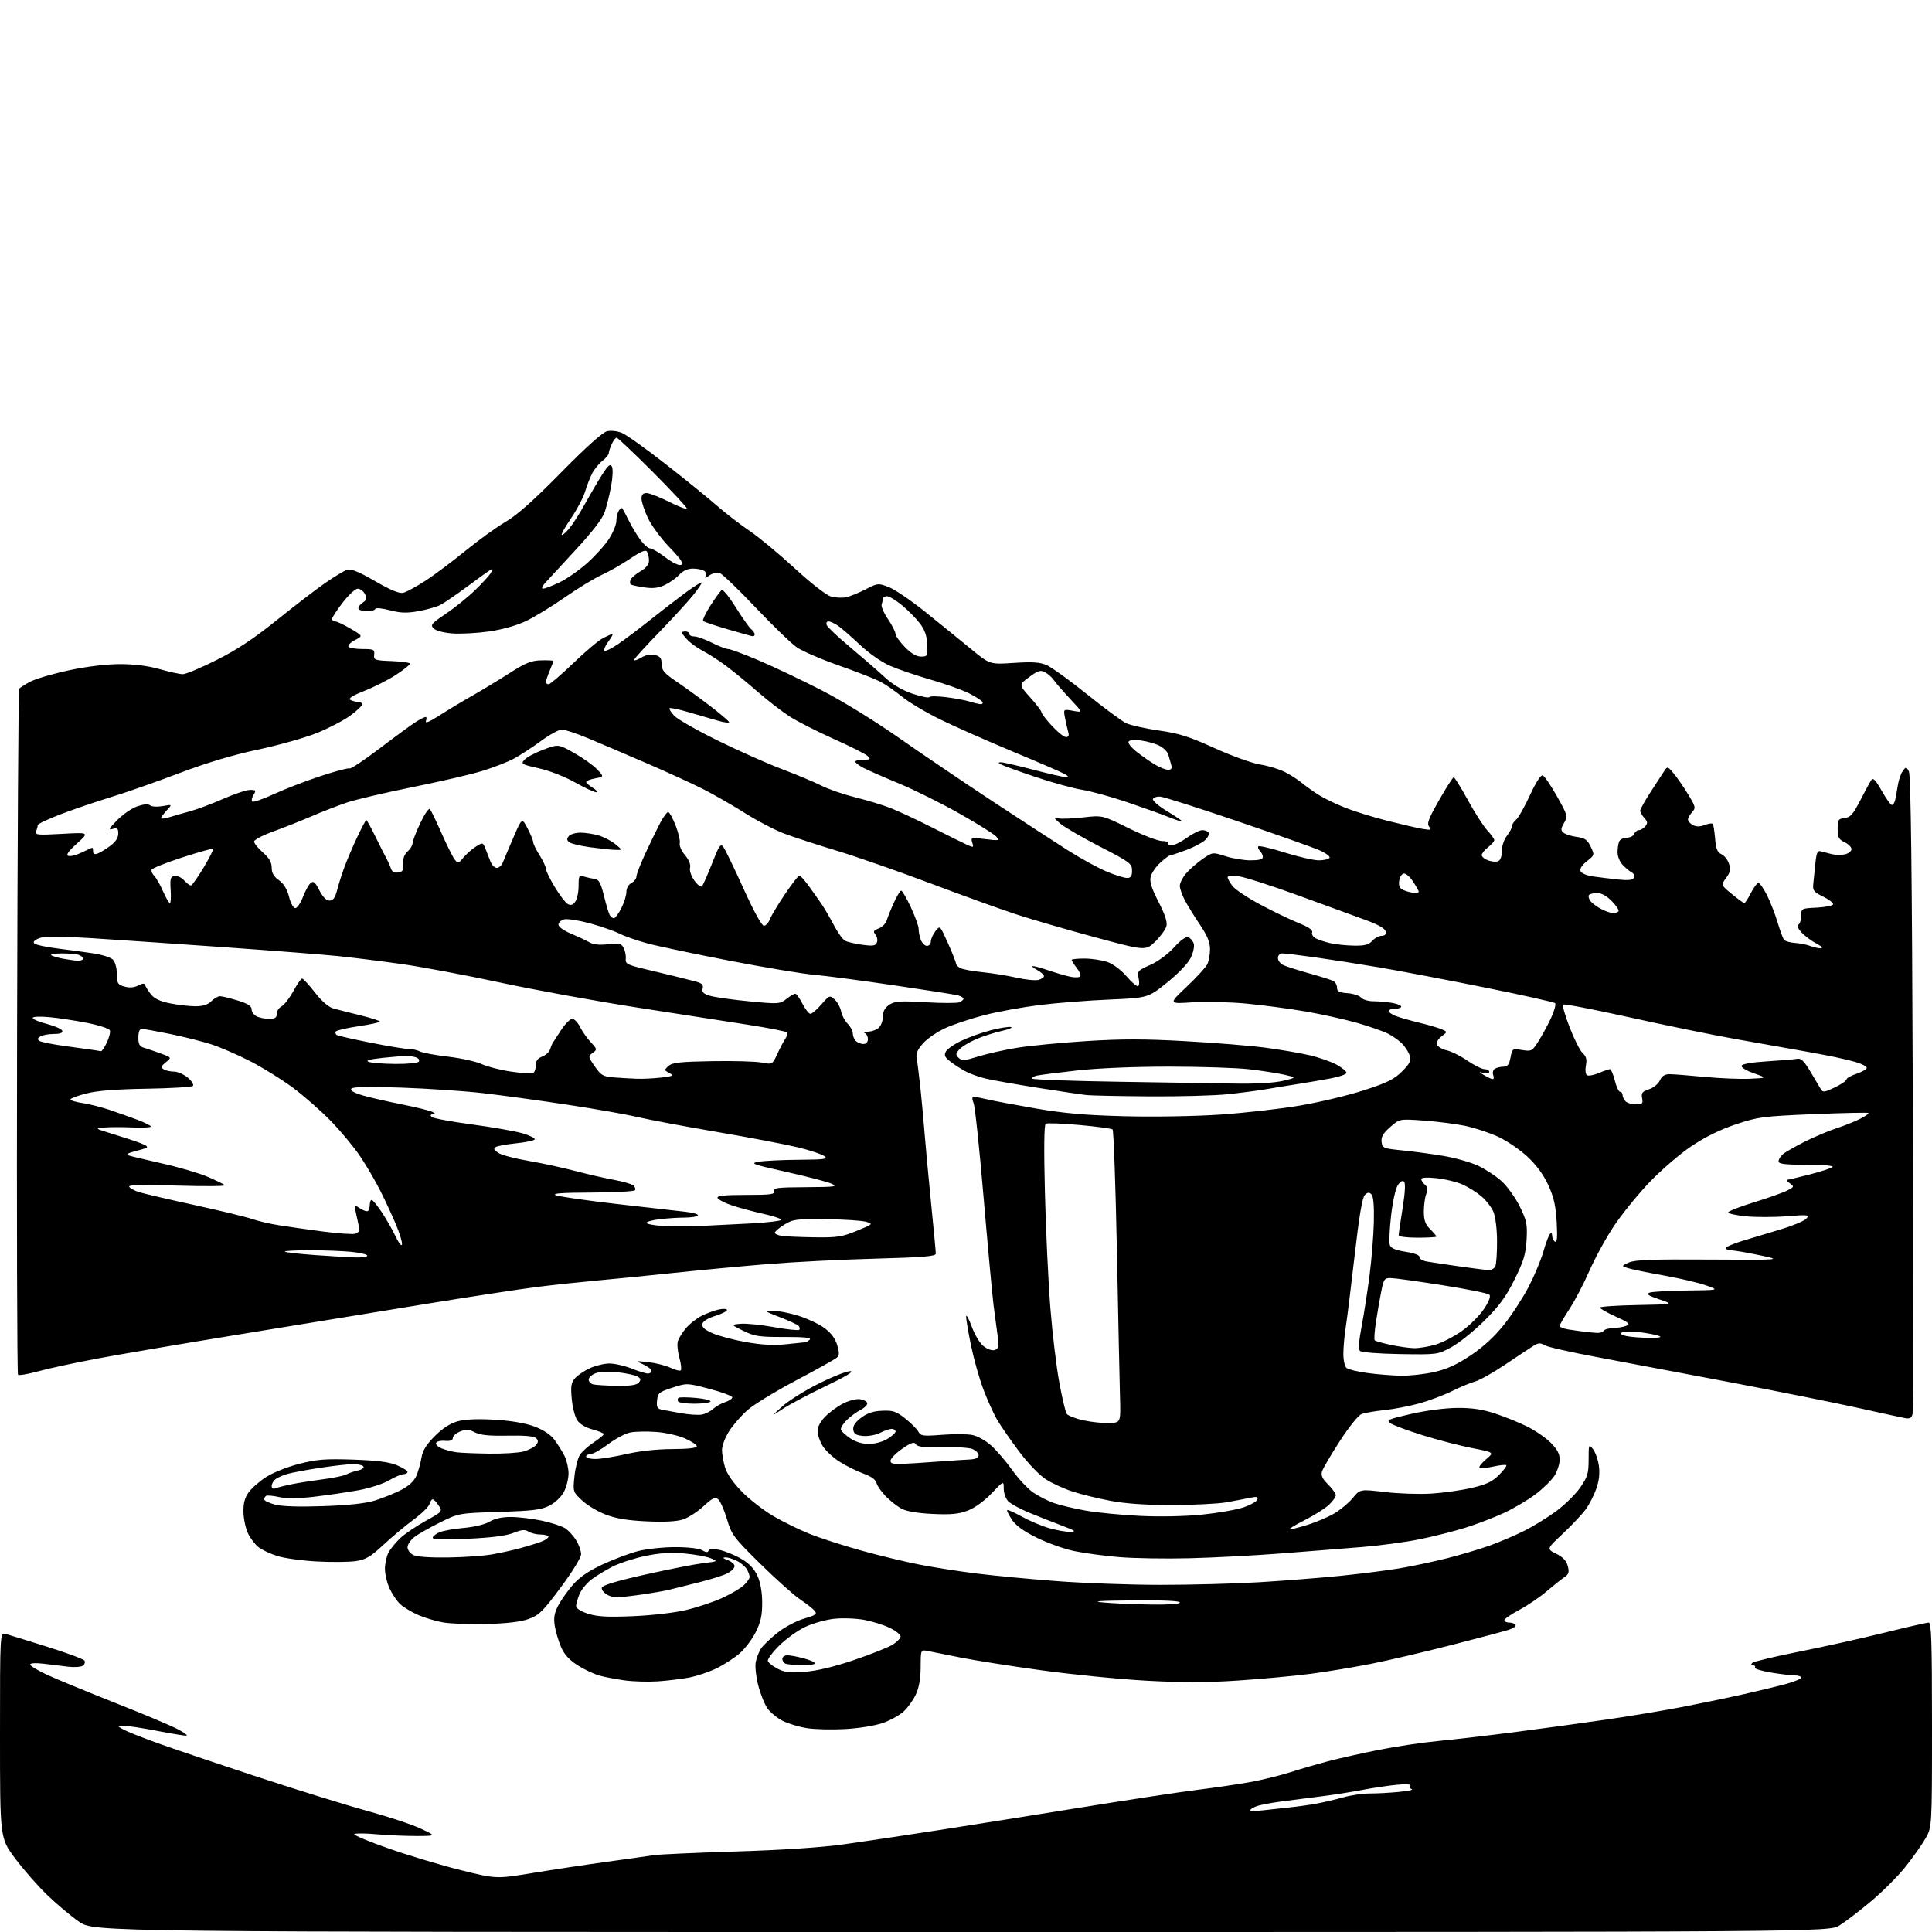 <?xml version="1.0" encoding="UTF-8" standalone="no"?>
<svg 
  version="1.1" 
  xmlns="http://www.w3.org/2000/svg" 
  xmlns:xlink="http://www.w3.org/1999/xlink" 
  xmlns:svg="http://www.w3.org/2000/svg"
  xmlns:rdf="http://www.w3.org/1999/02/22-rdf-syntax-ns#"
  xmlns:cc="http://creativecommons.org/ns#"
  xmlns:dc="http://purl.org/dc/elements/1.1/"
  viewBox="0 0 768 768"
  width="768"
  height="768"
>
<style>svg {background-color: white; }</style>"
<path stroke="none" fill="black" fill-rule="evenodd" d="M382.19,768.00C37.33,768.00 37.33,768.00 31.42,763.91C28.16,761.66 22.41,756.82 18.63,753.16C14.85,749.50 9.11,742.93 5.88,738.57C0.00,730.65 0.00,730.65 0.00,689.76C0.00,648.87 0.00,648.87 2.25,649.51C3.49,649.86 10.89,652.14 18.70,654.59C26.51,657.03 33.20,659.52 33.58,660.12C33.95,660.73 33.64,661.64 32.88,662.15C32.12,662.67 29.48,662.83 27.00,662.53C24.52,662.22 20.14,661.69 17.25,661.34C14.13,660.98 12.00,661.11 12.00,661.69C12.00,662.21 15.04,664.05 18.75,665.77C22.46,667.49 34.50,672.45 45.50,676.80C56.50,681.14 67.75,685.87 70.50,687.30C73.25,688.73 74.83,689.93 74.00,689.95C73.17,689.97 67.87,689.10 62.21,688.00C56.56,686.90 50.71,686.02 49.21,686.04C46.50,686.07 46.50,686.07 49.00,687.49C50.38,688.27 56.45,690.69 62.50,692.87C68.55,695.05 86.55,701.13 102.50,706.38C118.45,711.62 138.09,717.71 146.14,719.91C154.19,722.10 163.64,725.23 167.14,726.86C173.50,729.83 173.50,729.83 165.50,729.84C161.10,729.85 153.99,729.54 149.70,729.15C145.42,728.76 141.45,728.72 140.88,729.07C140.32,729.42 146.53,732.03 154.68,734.87C162.83,737.71 175.75,741.58 183.39,743.47C197.27,746.92 197.27,746.92 211.89,744.52C219.92,743.20 233.25,741.19 241.50,740.06C249.75,738.93 258.07,737.75 260.00,737.45C261.93,737.15 276.55,736.49 292.50,736.00C311.08,735.42 326.53,734.40 335.50,733.14C343.20,732.07 360.07,729.54 373.00,727.53C385.93,725.52 411.57,721.44 430.00,718.46C448.43,715.47 469.12,712.34 476.00,711.49C482.88,710.64 492.32,709.25 497.00,708.40C501.68,707.55 508.88,705.78 513.00,704.47C517.12,703.15 523.91,701.18 528.09,700.08C532.26,698.98 541.26,696.96 548.09,695.60C554.91,694.24 565.67,692.64 572.00,692.04C578.33,691.44 592.27,689.81 603.00,688.42C613.73,687.03 629.92,684.81 639.00,683.49C648.08,682.18 661.58,679.92 669.00,678.49C676.42,677.05 687.45,674.76 693.50,673.39C699.55,672.02 707.09,670.19 710.25,669.32C713.41,668.45 716.00,667.35 716.00,666.87C716.00,666.39 714.85,666.00 713.44,666.00C712.04,666.00 707.77,665.49 703.97,664.86C700.17,664.23 697.30,663.33 697.59,662.86C697.88,662.39 697.55,662.00 696.86,662.00C696.05,662.00 695.94,661.66 696.57,661.03C697.10,660.50 705.41,658.50 715.02,656.59C724.63,654.69 739.89,651.30 748.93,649.06C757.96,646.83 765.95,645.00 766.68,645.00C767.75,645.00 768.00,652.59 768.00,685.66C768.00,726.32 768.00,726.32 765.36,730.91C763.90,733.44 760.30,738.52 757.35,742.21C754.40,745.90 748.27,752.02 743.74,755.82C739.21,759.61 733.60,763.91 731.27,765.36C727.04,768.00 727.04,768.00 382.19,768.00zM502.25,719.61C505.14,719.27 509.98,718.74 513.00,718.43C516.02,718.12 520.75,717.45 523.50,716.94C526.25,716.42 530.98,715.31 534.00,714.47C537.02,713.62 541.75,712.94 544.50,712.94C547.25,712.95 552.42,712.67 556.00,712.32C559.58,711.98 561.93,711.50 561.24,711.26C560.55,711.02 560.26,710.39 560.59,709.85C560.97,709.23 558.88,709.11 554.85,709.52C551.36,709.88 545.35,710.78 541.50,711.53C537.65,712.28 530.79,713.37 526.25,713.95C521.71,714.53 514.39,715.47 509.97,716.03C505.56,716.60 500.84,717.49 499.47,718.01C498.11,718.53 497.00,719.24 497.00,719.59C497.00,719.94 499.36,719.95 502.25,719.61zM336.00,687.33C330.77,687.62 323.93,687.46 320.79,686.97C317.65,686.48 313.30,685.17 311.12,684.06C308.95,682.95 306.23,680.73 305.09,679.13C303.95,677.52 302.29,673.39 301.41,669.96C300.53,666.52 300.08,662.33 300.42,660.66C300.75,658.98 301.70,656.57 302.53,655.31C303.36,654.05 306.31,651.22 309.10,649.01C311.92,646.78 316.60,644.30 319.64,643.42C324.30,642.06 324.92,641.61 323.86,640.33C323.17,639.51 320.56,637.46 318.06,635.78C315.55,634.11 308.43,627.73 302.22,621.62C291.60,611.15 290.83,610.11 288.97,603.87C287.88,600.22 286.31,596.67 285.49,595.99C284.25,594.96 283.25,595.43 279.66,598.74C277.28,600.94 273.62,603.30 271.53,603.99C269.00,604.83 264.18,605.08 257.11,604.76C249.49,604.41 244.88,603.65 240.74,602.06C237.57,600.85 233.35,598.31 231.35,596.42C227.74,593.02 227.72,592.95 228.36,586.82C228.72,583.42 229.69,579.59 230.53,578.32C231.36,577.04 233.84,574.81 236.02,573.37C238.21,571.92 240.00,570.44 240.00,570.07C240.00,569.71 237.99,568.88 235.53,568.22C232.76,567.48 230.45,566.08 229.44,564.55C228.55,563.19 227.57,559.35 227.27,556.02C226.81,551.00 227.04,549.61 228.61,547.84C229.65,546.67 232.30,544.89 234.50,543.88C236.70,542.87 240.17,542.03 242.21,542.02C244.26,542.01 248.21,542.90 251.00,544.00C253.79,545.10 256.73,546.00 257.54,546.00C258.34,546.00 259.00,545.53 259.00,544.95C259.00,544.38 257.54,543.23 255.75,542.40C252.50,540.91 252.50,540.91 257.80,541.49C260.72,541.82 264.65,542.82 266.54,543.72C268.43,544.62 270.27,545.07 270.63,544.71C270.98,544.35 270.72,542.07 270.04,539.63C269.36,537.20 269.10,534.26 269.47,533.10C269.84,531.94 271.29,529.62 272.69,527.95C274.10,526.28 276.88,524.09 278.88,523.08C280.87,522.07 283.96,520.93 285.75,520.54C287.54,520.16 289.00,520.25 289.00,520.74C289.00,521.24 286.86,522.31 284.25,523.12C281.33,524.03 279.38,525.26 279.18,526.32C278.94,527.54 280.13,528.61 283.23,529.98C285.64,531.05 291.64,532.64 296.56,533.51C302.83,534.62 307.59,534.88 312.50,534.36C316.35,533.95 319.82,533.60 320.20,533.56C320.59,533.53 321.36,533.04 321.93,532.47C322.64,531.76 319.43,531.45 311.73,531.47C301.79,531.50 299.93,531.22 295.50,529.04C290.50,526.58 290.50,526.58 294.38,526.22C296.52,526.03 302.50,526.63 307.67,527.56C312.85,528.49 317.37,528.96 317.72,528.61C318.08,528.26 317.95,527.55 317.43,527.03C316.92,526.52 313.57,524.97 310.00,523.60C303.82,521.22 303.68,521.10 307.14,521.05C309.15,521.02 313.69,521.90 317.23,522.99C320.77,524.08 325.45,526.27 327.62,527.84C330.27,529.76 331.97,531.99 332.77,534.59C333.70,537.63 333.69,538.72 332.73,539.63C332.05,540.27 324.81,544.33 316.62,548.65C308.44,552.97 299.70,558.29 297.20,560.49C294.70,562.68 291.38,566.48 289.83,568.93C288.27,571.38 287.00,574.71 287.00,576.33C287.00,577.95 287.55,581.10 288.22,583.33C288.99,585.90 291.47,589.47 294.97,593.02C298.01,596.12 303.68,600.50 307.57,602.76C311.46,605.03 317.99,608.21 322.09,609.84C326.19,611.47 335.38,614.42 342.53,616.41C349.67,618.39 360.08,620.90 365.67,621.98C371.26,623.07 381.38,624.65 388.16,625.49C394.95,626.34 409.27,627.70 420.00,628.51C430.73,629.33 449.30,630.00 461.29,630.00C473.27,630.00 490.82,629.54 500.29,628.97C509.75,628.41 524.25,627.27 532.50,626.45C540.75,625.62 551.55,624.25 556.50,623.41C561.45,622.57 569.87,620.78 575.21,619.43C580.55,618.09 588.20,615.81 592.21,614.37C596.22,612.93 602.42,610.28 606.00,608.48C609.58,606.69 615.27,603.18 618.65,600.68C622.03,598.19 626.31,593.98 628.15,591.33C631.08,587.10 631.50,585.72 631.50,580.21C631.50,574.14 631.56,573.99 633.20,576.00C634.13,577.15 635.19,580.07 635.55,582.50C636.00,585.48 635.70,588.44 634.62,591.60C633.74,594.17 631.86,597.90 630.42,599.89C628.99,601.87 624.88,606.25 621.29,609.61C614.76,615.72 614.76,615.72 618.58,617.61C621.25,618.93 622.65,620.41 623.21,622.50C623.87,624.99 623.63,625.76 621.80,627.00C620.59,627.83 617.40,630.37 614.72,632.65C612.05,634.93 607.19,638.22 603.93,639.96C600.67,641.70 598.00,643.54 598.00,644.06C598.00,644.58 598.87,645.00 599.94,645.00C601.01,645.00 602.14,645.41 602.45,645.92C602.76,646.43 601.55,647.30 599.76,647.87C597.97,648.44 587.73,651.16 577.00,653.92C566.27,656.67 551.88,660.04 545.00,661.40C538.12,662.76 527.33,664.54 521.00,665.37C514.67,666.20 501.85,667.39 492.50,668.02C480.15,668.86 470.17,668.88 456.00,668.12C445.27,667.54 426.38,665.67 414.00,663.97C401.62,662.27 387.00,659.96 381.50,658.84C376.00,657.71 370.26,656.56 368.75,656.28C366.00,655.77 366.00,655.77 365.98,662.64C365.96,667.17 365.33,670.86 364.10,673.50C363.09,675.70 360.93,678.74 359.31,680.26C357.69,681.78 353.92,683.87 350.93,684.91C347.84,685.99 341.40,687.03 336.00,687.33zM261.50,668.36C257.65,668.61 251.75,668.45 248.39,667.99C245.03,667.53 240.52,666.68 238.37,666.10C236.23,665.52 232.31,663.68 229.67,662.01C226.29,659.87 224.33,657.71 223.03,654.73C222.03,652.40 220.90,648.63 220.53,646.35C220.02,643.20 220.34,641.27 221.84,638.35C222.93,636.23 225.54,632.51 227.64,630.08C230.32,626.97 233.82,624.55 239.47,621.91C243.89,619.85 250.26,617.45 253.64,616.58C257.02,615.71 263.67,615.00 268.41,615.00C273.51,615.00 277.89,615.51 279.14,616.25C280.69,617.16 281.37,617.19 281.68,616.37C281.97,615.57 283.29,615.50 286.18,616.15C288.42,616.66 292.28,618.25 294.75,619.70C297.84,621.51 299.83,623.62 301.10,626.42C302.29,629.04 302.96,632.85 302.98,637.05C303.00,642.13 302.42,644.78 300.41,648.80C298.99,651.66 296.07,655.49 293.93,657.32C291.79,659.16 287.67,661.81 284.77,663.22C281.87,664.63 277.02,666.26 274.00,666.84C270.98,667.42 265.35,668.10 261.50,668.36zM319.94,664.56C324.78,664.19 331.62,662.56 339.44,659.90C346.07,657.66 352.96,654.92 354.75,653.83C356.54,652.73 358.00,651.24 358.00,650.51C358.00,649.78 356.06,648.24 353.68,647.09C351.31,645.94 346.74,644.51 343.53,643.92C340.31,643.33 334.94,643.13 331.59,643.49C328.24,643.85 323.03,645.32 320.01,646.76C316.99,648.20 312.35,651.56 309.69,654.22C307.03,656.88 305.02,659.60 305.24,660.28C305.45,660.95 307.17,662.32 309.06,663.32C311.85,664.79 313.90,665.03 319.94,664.56zM318.75,661.92C315.86,661.88 312.94,661.62 312.25,661.34C311.56,661.06 311.00,660.20 311.00,659.42C311.00,658.64 311.89,658.00 312.99,658.00C314.08,658.00 317.00,658.54 319.49,659.21C321.97,659.87 324.00,660.77 324.00,661.21C324.00,661.64 321.64,661.96 318.75,661.92zM193.50,645.56C186.90,645.74 179.08,645.45 176.12,644.93C173.16,644.41 168.67,643.06 166.13,641.94C163.60,640.82 160.45,638.91 159.13,637.70C157.81,636.49 155.91,633.70 154.89,631.50C153.87,629.30 153.03,625.79 153.02,623.70C153.01,621.61 153.64,618.69 154.41,617.20C155.19,615.72 157.33,613.10 159.16,611.38C161.00,609.67 165.53,606.60 169.23,604.56C175.92,600.87 175.94,600.84 174.36,598.43C173.49,597.09 172.42,596.00 172.00,596.00C171.58,596.00 171.01,596.84 170.74,597.88C170.47,598.91 167.61,601.70 164.38,604.09C161.14,606.47 155.74,611.00 152.36,614.14C147.29,618.85 145.39,619.97 141.47,620.56C138.85,620.95 131.94,621.02 126.11,620.71C120.27,620.41 113.20,619.45 110.39,618.58C107.58,617.71 104.15,616.12 102.76,615.03C101.38,613.94 99.50,611.46 98.57,609.51C97.64,607.55 96.84,603.78 96.78,601.12C96.70,597.64 97.27,595.43 98.82,593.25C100.01,591.59 103.17,588.82 105.84,587.10C108.54,585.37 114.42,583.04 119.01,581.88C125.99,580.11 129.40,579.85 140.41,580.22C149.86,580.55 154.68,581.16 157.75,582.44C160.09,583.42 162.00,584.62 162.00,585.11C162.00,585.60 161.29,586.00 160.43,586.00C159.56,586.00 156.95,587.12 154.61,588.49C152.28,589.85 146.80,591.62 142.44,592.40C138.07,593.19 130.20,594.34 124.94,594.97C118.44,595.73 113.98,595.78 111.00,595.11C108.58,594.57 106.25,594.35 105.80,594.62C105.36,594.89 105.00,595.52 105.00,596.02C105.00,596.52 106.91,597.44 109.25,598.08C112.03,598.83 118.69,599.05 128.50,598.71C138.53,598.37 145.32,597.63 149.00,596.49C152.03,595.55 156.65,593.69 159.28,592.36C162.50,590.72 164.52,588.88 165.48,586.72C166.25,584.95 167.18,581.71 167.53,579.52C168.01,576.59 169.41,574.30 172.84,570.87C175.99,567.72 178.96,565.81 182.00,564.98C184.99,564.17 189.92,563.96 196.67,564.36C203.23,564.76 208.83,565.71 212.43,567.06C216.02,568.40 218.86,570.28 220.39,572.32C221.69,574.07 223.49,576.94 224.38,578.70C225.27,580.46 226.00,583.62 226.00,585.72C226.00,587.81 225.18,591.10 224.17,593.02C223.10,595.05 220.71,597.33 218.42,598.50C215.14,600.17 211.87,600.58 198.45,601.00C182.39,601.50 182.39,601.50 174.87,605.22C170.74,607.26 166.15,609.88 164.68,611.04C163.20,612.20 162.00,614.00 162.00,615.04C162.00,616.08 162.98,617.46 164.19,618.10C165.55,618.83 170.73,619.21 177.94,619.12C184.30,619.03 192.20,618.49 195.50,617.91C198.80,617.34 203.97,616.19 207.00,615.37C210.03,614.54 213.74,613.39 215.25,612.81C216.76,612.23 218.00,611.36 218.00,610.88C218.00,610.40 216.64,610.00 214.99,610.00C213.33,610.00 211.14,609.48 210.12,608.84C208.66,607.93 207.35,608.04 204.05,609.36C201.21,610.50 195.35,611.25 185.92,611.68C176.93,612.09 172.00,611.96 172.00,611.32C172.00,610.77 173.14,609.80 174.54,609.16C175.94,608.53 180.32,607.72 184.29,607.38C188.56,607.00 192.77,605.98 194.62,604.87C196.65,603.65 199.61,603.01 203.12,603.02C206.08,603.03 211.60,603.69 215.39,604.49C219.18,605.30 223.36,606.66 224.69,607.53C226.01,608.40 227.97,610.55 229.04,612.30C230.12,614.06 230.99,616.54 231.00,617.81C231.00,619.13 227.56,624.74 222.92,630.99C215.82,640.55 214.27,642.07 210.17,643.56C207.03,644.69 201.55,645.35 193.50,645.56zM251.65,642.45C259.25,642.13 268.20,641.09 272.87,639.97C277.32,638.91 283.78,636.74 287.23,635.15C290.68,633.56 294.51,631.28 295.75,630.09C296.99,628.90 298.00,627.46 298.00,626.90C298.00,626.33 297.54,625.00 296.97,623.94C296.40,622.89 294.63,621.34 293.02,620.51C291.41,619.68 289.29,619.04 288.30,619.08C287.11,619.13 287.42,619.50 289.25,620.16C290.76,620.71 292.00,621.79 292.00,622.56C292.00,623.32 290.71,624.62 289.13,625.43C287.55,626.25 282.48,627.85 277.88,628.99C273.27,630.12 267.93,631.45 266.00,631.95C264.07,632.44 258.35,633.41 253.28,634.11C245.58,635.16 243.64,635.15 241.50,634.00C240.08,633.24 239.06,631.97 239.21,631.18C239.41,630.17 244.70,628.56 256.50,625.91C265.85,623.81 276.20,621.78 279.50,621.38C285.44,620.68 285.47,620.65 282.50,619.42C280.85,618.74 276.12,617.88 272.00,617.52C266.66,617.05 262.21,617.33 256.56,618.51C252.19,619.42 246.34,621.31 243.56,622.72C240.78,624.13 236.97,626.45 235.10,627.87C233.23,629.30 231.10,631.92 230.35,633.70C229.61,635.48 229.00,637.61 229.00,638.44C229.00,639.35 230.87,640.54 233.75,641.47C237.45,642.66 241.40,642.88 251.65,642.45zM457.25,637.82C464.53,637.93 469.00,637.62 469.00,637.00C469.00,636.36 462.20,636.06 450.25,636.18C437.01,636.30 433.56,636.54 438.50,637.00C442.35,637.36 450.79,637.73 457.25,637.82zM473.00,619.42C463.38,619.67 450.72,619.46 444.88,618.97C439.04,618.48 431.03,617.41 427.07,616.58C423.11,615.76 416.42,613.38 412.19,611.29C406.92,608.69 403.79,606.43 402.24,604.09C401.00,602.22 400.17,600.50 400.39,600.28C400.61,600.05 403.21,601.21 406.15,602.85C409.09,604.49 413.94,606.55 416.93,607.42C419.92,608.29 423.74,608.97 425.43,608.93C428.00,608.87 427.43,608.46 422.00,606.41C418.43,605.06 412.60,602.76 409.05,601.29C405.51,599.81 401.80,597.80 400.80,596.80C399.81,595.81 399.00,593.55 399.00,591.78C399.00,588.56 399.00,588.56 394.16,593.64C391.23,596.70 387.49,599.41 384.70,600.48C381.09,601.86 378.04,602.15 370.79,601.81C364.92,601.54 360.37,600.78 358.44,599.76C356.76,598.87 353.93,596.66 352.15,594.84C350.38,593.03 348.69,590.62 348.41,589.49C348.07,588.14 346.27,586.85 343.20,585.76C340.61,584.84 336.36,582.72 333.75,581.06C331.13,579.40 328.10,576.57 327.00,574.77C325.90,572.97 325.01,570.30 325.00,568.83C325.00,567.16 326.18,564.98 328.12,563.04C329.83,561.32 333.01,559.01 335.19,557.90C337.37,556.79 340.32,556.02 341.75,556.19C343.18,556.36 344.52,557.04 344.74,557.69C344.95,558.35 343.77,559.59 342.10,560.45C340.44,561.31 337.92,563.18 336.49,564.60C335.06,566.03 334.07,567.71 334.28,568.35C334.48,568.98 336.15,570.51 337.97,571.75C340.09,573.18 342.79,574.00 345.40,574.00C347.72,573.99 350.91,573.13 352.75,572.01C354.54,570.92 356.00,569.57 356.00,569.01C356.00,568.46 355.30,568.00 354.45,568.00C353.60,568.00 351.55,568.70 349.89,569.56C348.23,570.41 345.22,570.98 343.19,570.81C340.29,570.57 339.43,570.04 339.19,568.34C338.98,566.86 339.94,565.39 342.28,563.60C344.73,561.73 347.06,560.95 350.68,560.80C355.00,560.61 356.24,561.03 359.86,563.89C362.15,565.71 364.49,568.05 365.05,569.10C365.98,570.83 366.86,570.95 374.40,570.37C378.98,570.01 384.39,570.04 386.42,570.42C388.54,570.82 391.80,572.63 394.05,574.66C396.21,576.61 399.96,581.00 402.39,584.40C404.83,587.81 408.54,591.80 410.66,593.26C412.77,594.72 416.51,596.63 418.97,597.49C421.43,598.36 427.16,599.71 431.70,600.51C436.24,601.30 445.93,602.24 453.23,602.59C461.11,602.97 471.11,602.77 477.84,602.08C484.07,601.45 491.47,600.16 494.27,599.21C497.07,598.27 499.57,596.87 499.82,596.10C500.17,594.99 499.55,594.85 496.88,595.41C495.02,595.80 490.80,596.60 487.50,597.19C484.20,597.77 474.52,598.26 466.00,598.27C455.58,598.29 447.55,597.74 441.50,596.61C436.55,595.68 429.75,594.02 426.39,592.92C423.03,591.83 418.27,589.66 415.82,588.10C413.24,586.47 408.74,581.81 405.20,577.11C401.82,572.62 397.87,566.92 396.42,564.45C394.96,561.97 392.47,556.47 390.88,552.22C389.28,547.97 387.08,540.15 385.99,534.84C384.89,529.53 384.03,524.36 384.06,523.34C384.09,522.33 385.10,524.16 386.31,527.41C387.60,530.89 389.59,534.12 391.17,535.29C392.76,536.47 394.54,537.01 395.56,536.62C396.98,536.07 397.15,535.16 396.60,531.23C396.23,528.63 395.50,523.12 394.97,519.00C394.45,514.88 392.68,495.69 391.03,476.37C389.39,457.06 387.60,440.07 387.05,438.62C386.31,436.68 386.36,436.01 387.27,436.02C387.95,436.04 390.30,436.49 392.50,437.02C394.70,437.56 403.25,439.16 411.50,440.59C422.95,442.57 431.35,443.31 447.00,443.71C458.59,444.02 475.11,443.73 485.00,443.07C494.62,442.42 508.84,440.81 516.59,439.50C524.34,438.19 535.82,435.45 542.09,433.43C551.45,430.40 554.18,429.05 557.33,425.91C560.37,422.87 561.02,421.60 560.46,419.79C560.08,418.53 558.81,416.44 557.64,415.15C556.46,413.86 553.89,411.98 551.92,410.97C549.95,409.96 544.33,407.99 539.42,406.59C534.51,405.20 525.33,403.16 519.00,402.07C512.67,400.98 502.10,399.57 495.50,398.95C488.90,398.32 479.23,398.09 474.00,398.44C464.50,399.08 464.50,399.08 471.67,392.29C475.62,388.55 479.33,384.52 479.92,383.32C480.52,382.11 481.00,379.41 481.00,377.32C480.99,374.51 479.92,371.91 476.94,367.50C474.72,364.20 472.02,359.83 470.95,357.79C469.88,355.75 469.00,353.20 469.00,352.12C469.00,351.04 470.10,348.85 471.44,347.26C472.78,345.66 475.71,343.09 477.95,341.53C482.03,338.71 482.03,338.71 487.13,340.35C489.94,341.26 494.43,342.00 497.11,342.00C500.46,342.00 502.00,341.59 502.00,340.70C502.00,339.98 501.47,338.87 500.82,338.22C500.17,337.57 499.91,336.76 500.24,336.43C500.57,336.10 505.29,337.21 510.72,338.91C516.15,340.61 522.23,342.00 524.24,342.00C526.24,342.00 528.16,341.55 528.51,340.99C528.85,340.44 526.96,339.05 524.31,337.91C521.67,336.77 506.94,331.56 491.59,326.34C476.24,321.11 462.57,316.76 461.20,316.67C459.84,316.57 458.53,317.02 458.31,317.65C458.09,318.28 460.62,320.45 463.95,322.47C467.28,324.49 470.00,326.33 470.00,326.56C470.00,326.78 467.64,326.02 464.75,324.87C461.86,323.71 454.32,321.01 448.00,318.86C441.68,316.72 433.62,314.50 430.10,313.94C426.58,313.38 418.26,311.08 411.60,308.84C404.95,306.61 398.82,304.39 398.00,303.92C396.67,303.16 396.67,303.06 398.00,303.04C398.82,303.02 404.62,304.36 410.88,306.01C417.15,307.65 423.00,308.98 423.88,308.96C424.97,308.93 424.67,308.47 423.00,307.57C421.62,306.82 412.40,302.84 402.50,298.72C392.60,294.60 379.75,288.91 373.94,286.08C368.13,283.24 361.17,279.10 358.47,276.87C355.77,274.64 351.83,271.93 349.72,270.86C347.61,269.78 340.22,266.91 333.30,264.49C326.38,262.06 318.91,258.82 316.70,257.29C314.49,255.76 307.08,248.58 300.22,241.34C293.36,234.10 286.94,227.96 285.94,227.69C284.94,227.43 283.13,227.92 281.90,228.78C280.49,229.77 279.96,229.87 280.46,229.06C280.93,228.30 280.69,227.42 279.88,226.90C279.12,226.42 277.12,226.02 275.42,226.02C273.44,226.01 271.53,226.87 270.05,228.44C268.79,229.79 266.19,231.63 264.27,232.54C261.72,233.75 259.55,234.01 256.14,233.50C253.59,233.12 251.18,232.61 250.79,232.37C250.41,232.13 250.33,231.30 250.63,230.51C250.93,229.73 252.71,228.19 254.59,227.08C256.90,225.72 258.00,224.33 257.98,222.78C257.98,221.53 257.62,219.95 257.20,219.28C256.64,218.41 254.75,219.20 250.46,222.10C247.18,224.31 242.10,227.21 239.17,228.54C236.24,229.87 229.62,233.91 224.45,237.51C219.28,241.11 212.32,245.35 208.98,246.93C205.29,248.68 199.55,250.28 194.37,251.02C189.68,251.68 183.16,252.04 179.89,251.80C176.36,251.54 173.31,250.74 172.39,249.82C171.00,248.43 171.47,247.86 177.17,244.02C180.65,241.68 185.90,237.46 188.82,234.63C191.75,231.81 194.61,228.66 195.17,227.63C195.98,226.15 195.92,225.93 194.85,226.58C194.11,227.03 189.94,230.04 185.58,233.27C181.22,236.49 176.48,239.74 175.04,240.48C173.59,241.23 169.72,242.32 166.44,242.92C161.71,243.78 159.31,243.71 154.98,242.58C151.83,241.75 149.36,241.54 149.17,242.07C148.98,242.58 147.55,243.00 145.98,243.00C144.40,243.00 142.86,242.58 142.54,242.07C142.23,241.56 142.91,240.47 144.07,239.66C145.82,238.44 145.98,237.84 145.05,236.10C144.43,234.94 143.16,234.00 142.21,234.00C141.27,234.01 138.59,236.48 136.25,239.51C133.91,242.54 132.00,245.46 132.00,246.01C132.00,246.55 132.56,247.01 133.25,247.02C133.94,247.03 136.70,248.33 139.40,249.92C144.29,252.80 144.29,252.80 141.11,254.44C139.36,255.35 138.20,256.52 138.53,257.04C138.85,257.57 141.34,258.00 144.05,258.00C148.56,258.00 148.96,258.19 148.74,260.25C148.51,262.38 148.90,262.52 155.75,262.79C159.74,262.96 163.00,263.42 163.00,263.83C163.00,264.24 160.52,266.21 157.49,268.20C154.46,270.20 148.82,273.07 144.95,274.59C140.30,276.41 138.37,277.62 139.22,278.16C139.92,278.60 141.29,278.98 142.25,278.98C143.21,278.99 144.00,279.45 144.00,279.99C144.00,280.53 141.86,282.55 139.25,284.46C136.64,286.37 130.67,289.48 125.99,291.37C121.31,293.26 110.73,296.24 102.49,297.99C92.43,300.13 82.08,303.24 71.00,307.44C61.92,310.89 49.78,315.15 44.00,316.90C38.22,318.66 29.34,321.69 24.25,323.63C19.16,325.57 15.00,327.53 15.00,328.00C15.00,328.46 14.72,329.57 14.38,330.46C13.82,331.91 14.87,332.02 24.63,331.47C35.50,330.87 35.50,330.87 30.62,335.28C27.16,338.40 26.15,339.84 27.16,340.23C27.95,340.53 30.34,339.93 32.47,338.89C34.61,337.85 36.50,337.00 36.68,337.00C36.86,337.00 37.00,337.66 37.00,338.47C37.00,339.44 37.60,339.73 38.75,339.32C39.71,338.98 41.96,337.62 43.75,336.30C45.92,334.70 47.00,333.06 47.00,331.38C47.00,329.24 46.66,328.96 44.75,329.53C42.95,330.07 43.31,329.37 46.57,326.04C48.81,323.76 52.41,321.28 54.57,320.53C57.15,319.65 58.90,319.51 59.67,320.15C60.33,320.69 62.55,320.81 64.67,320.43C68.50,319.73 68.50,319.73 66.25,322.18C65.01,323.53 64.00,324.91 64.00,325.24C64.00,325.58 65.46,325.41 67.25,324.87C69.04,324.32 72.78,323.26 75.56,322.50C78.34,321.74 84.27,319.52 88.72,317.56C93.18,315.60 97.99,314.00 99.42,314.00C101.75,314.00 101.89,314.20 100.80,315.95C100.12,317.03 99.89,318.23 100.28,318.62C100.67,319.00 104.48,317.70 108.74,315.72C113.01,313.75 121.37,310.51 127.32,308.55C133.27,306.58 138.50,305.19 138.96,305.47C139.41,305.75 144.89,302.09 151.14,297.34C157.39,292.58 163.85,287.86 165.50,286.85C167.15,285.84 168.82,285.01 169.22,285.00C169.61,285.00 169.66,285.73 169.31,286.63C168.91,287.69 170.76,286.93 174.59,284.46C177.84,282.37 183.65,278.87 187.50,276.69C191.35,274.50 198.06,270.44 202.41,267.66C208.95,263.48 211.15,262.58 215.16,262.49C217.82,262.43 220.00,262.54 220.00,262.72C220.00,262.91 219.32,264.68 218.50,266.65C217.67,268.63 217.00,270.64 217.00,271.12C217.00,271.60 217.49,272.00 218.08,272.00C218.68,272.00 223.07,268.24 227.85,263.65C232.62,259.05 237.96,254.55 239.71,253.65C241.47,252.74 243.16,252.00 243.48,252.00C243.80,252.00 243.07,253.34 241.85,254.99C240.64,256.63 239.94,258.27 240.31,258.64C240.67,259.01 243.19,257.77 245.90,255.90C248.61,254.03 254.35,249.69 258.66,246.26C262.97,242.83 269.20,238.03 272.50,235.59C275.80,233.16 278.68,231.35 278.89,231.56C279.11,231.77 277.54,234.10 275.42,236.72C273.29,239.35 267.26,245.92 262.03,251.32C256.79,256.71 252.33,261.61 252.12,262.20C251.92,262.78 253.10,262.47 254.75,261.49C256.71,260.33 258.65,259.95 260.37,260.38C262.46,260.90 263.00,261.64 263.00,263.98C263.00,266.47 263.96,267.58 269.25,271.17C272.69,273.50 278.65,277.84 282.50,280.80C286.35,283.77 289.64,286.57 289.81,287.02C289.98,287.48 287.95,287.23 285.31,286.47C282.66,285.71 277.38,284.18 273.57,283.06C269.76,281.94 266.42,281.25 266.15,281.52C265.88,281.79 266.73,283.15 268.03,284.54C269.34,285.93 277.18,290.39 285.46,294.45C293.73,298.52 305.23,303.62 311.00,305.80C316.77,307.98 323.75,310.91 326.50,312.30C329.25,313.70 335.32,315.79 340.00,316.96C344.68,318.12 350.98,320.03 354.00,321.21C357.02,322.38 364.45,325.85 370.50,328.92C376.55,331.99 382.77,335.08 384.33,335.78C387.00,337.00 387.12,336.95 386.48,334.95C385.84,332.91 386.01,332.86 391.65,333.56C397.02,334.23 397.38,334.16 396.11,332.63C395.35,331.71 388.83,327.61 381.61,323.52C374.40,319.42 363.55,314.02 357.50,311.51C351.45,309.00 345.04,306.19 343.25,305.25C341.46,304.31 340.00,303.20 340.00,302.77C340.00,302.35 341.45,302.00 343.21,302.00C346.02,302.00 346.24,301.82 344.96,300.57C344.16,299.78 338.10,296.72 331.50,293.77C324.90,290.82 316.98,286.80 313.91,284.82C310.83,282.84 305.04,278.36 301.03,274.86C297.03,271.36 291.44,266.78 288.62,264.69C285.81,262.59 281.70,259.94 279.50,258.80C277.30,257.66 274.49,255.64 273.25,254.31C272.01,252.98 271.00,251.70 271.00,251.45C271.00,251.20 271.68,251.00 272.50,251.00C273.32,251.00 274.00,251.45 274.00,252.00C274.00,252.55 274.91,253.00 276.03,253.00C277.15,253.00 280.29,254.13 283.00,255.50C285.71,256.88 288.63,258.00 289.48,258.00C290.32,258.00 295.85,260.06 301.76,262.58C307.67,265.10 318.78,270.38 326.46,274.32C334.62,278.50 347.51,286.43 357.46,293.39C366.83,299.95 383.79,311.43 395.14,318.91C406.50,326.38 419.83,335.06 424.77,338.19C429.72,341.32 436.50,345.03 439.85,346.44C443.20,347.85 446.85,349.00 447.97,349.00C449.55,349.00 450.00,348.35 450.00,346.06C450.00,343.30 449.21,342.71 437.25,336.55C430.24,332.94 423.15,328.83 421.50,327.42C418.86,325.16 418.76,324.91 420.71,325.32C421.92,325.58 426.36,325.40 430.58,324.93C438.25,324.07 438.25,324.07 448.62,329.20C454.33,332.02 460.33,334.33 461.96,334.33C463.58,334.33 464.68,334.71 464.40,335.17C464.11,335.62 464.74,336.00 465.79,336.00C466.84,336.00 469.56,334.65 471.84,333.00C474.12,331.35 476.86,330.00 477.93,330.00C479.00,330.00 480.15,330.43 480.48,330.96C480.80,331.49 480.21,332.79 479.15,333.85C478.09,334.91 474.69,336.72 471.58,337.89C468.47,339.05 465.59,340.00 465.19,340.00C464.78,340.00 463.01,341.31 461.27,342.90C459.52,344.50 457.78,347.01 457.42,348.48C456.92,350.47 457.69,352.97 460.51,358.46C463.10,363.49 464.09,366.51 463.68,368.14C463.35,369.45 461.36,372.20 459.25,374.26C455.41,378.01 455.41,378.01 434.95,372.48C423.70,369.44 409.55,365.32 403.50,363.32C397.45,361.32 382.15,355.79 369.50,351.02C356.85,346.25 340.20,340.45 332.50,338.13C324.80,335.81 315.48,332.77 311.78,331.38C308.09,329.99 301.11,326.36 296.28,323.32C291.45,320.27 284.12,316.05 280.00,313.93C275.88,311.81 265.52,307.06 257.00,303.38C248.47,299.70 237.90,295.19 233.50,293.36C229.10,291.53 224.54,290.03 223.36,290.02C222.18,290.01 218.40,292.07 214.96,294.61C211.52,297.14 206.65,300.30 204.14,301.64C201.64,302.97 195.96,305.17 191.53,306.52C187.10,307.87 174.67,310.75 163.92,312.91C153.17,315.08 141.48,317.82 137.94,319.01C134.40,320.20 128.12,322.63 124.00,324.42C119.88,326.21 113.01,328.93 108.75,330.47C104.49,332.01 101.00,333.84 101.00,334.53C101.00,335.22 102.58,337.18 104.50,338.87C107.02,341.08 108.00,342.77 108.00,344.90C108.00,347.02 108.82,348.44 110.88,349.91C112.81,351.29 114.13,353.44 114.89,356.48C115.54,359.05 116.61,361.00 117.38,361.00C118.12,361.00 119.49,359.01 120.42,356.58C121.35,354.15 122.73,351.64 123.49,351.00C124.61,350.08 125.29,350.65 126.96,353.93C128.32,356.58 129.72,358.00 130.98,358.00C132.43,358.00 133.21,356.91 134.03,353.75C134.63,351.41 135.96,347.25 136.98,344.50C137.99,341.75 140.26,336.46 142.01,332.75C143.76,329.04 145.38,326.00 145.61,326.00C145.84,326.00 147.51,329.04 149.33,332.75C151.14,336.46 153.13,340.40 153.74,341.50C154.35,342.60 155.11,344.32 155.42,345.32C155.80,346.52 156.76,347.03 158.25,346.82C160.10,346.56 160.46,345.94 160.27,343.39C160.11,341.34 160.71,339.67 162.02,338.49C163.11,337.50 164.00,336.02 164.00,335.19C164.00,334.37 165.38,330.78 167.06,327.21C168.75,323.64 170.47,321.13 170.90,321.61C171.32,322.10 173.37,326.35 175.45,331.05C177.53,335.75 179.87,340.47 180.65,341.53C182.02,343.41 182.12,343.39 184.28,340.83C185.50,339.38 187.73,337.44 189.23,336.50C191.90,334.83 191.97,334.85 192.98,337.40C193.54,338.83 194.44,341.12 194.98,342.50C195.52,343.88 196.65,345.00 197.50,345.00C198.35,345.00 199.44,343.99 199.93,342.75C200.41,341.51 202.31,337.02 204.15,332.77C207.48,325.05 207.48,325.05 209.70,329.27C210.91,331.60 211.93,334.07 211.95,334.77C211.98,335.47 213.13,337.82 214.50,340.00C215.88,342.18 217.00,344.59 217.00,345.36C217.00,346.13 218.58,349.39 220.52,352.60C222.45,355.81 224.77,358.85 225.68,359.36C226.86,360.02 227.70,359.77 228.66,358.45C229.40,357.44 230.00,354.63 230.00,352.19C230.00,348.06 230.15,347.81 232.25,348.47C233.49,348.85 235.40,349.27 236.50,349.41C238.07,349.60 238.84,351.04 240.10,356.18C240.98,359.77 242.02,363.22 242.41,363.85C242.80,364.48 243.53,365.00 244.04,365.00C244.55,365.00 245.87,363.22 246.98,361.04C248.09,358.86 249.00,355.95 249.00,354.58C249.00,353.09 249.82,351.63 251.00,351.00C252.10,350.41 253.00,349.24 253.00,348.40C253.00,347.56 254.61,343.42 256.57,339.19C258.53,334.96 261.16,329.55 262.41,327.16C263.66,324.77 265.09,322.82 265.59,322.81C266.09,322.81 267.43,325.21 268.57,328.15C269.71,331.09 270.45,334.28 270.21,335.22C269.97,336.17 270.92,338.30 272.30,339.95C273.87,341.81 274.63,343.70 274.31,344.92C274.01,346.07 274.73,348.22 276.02,350.03C277.24,351.75 278.60,352.78 279.03,352.33C279.46,351.87 281.27,347.79 283.05,343.25C285.91,335.95 286.43,335.20 287.58,336.75C288.30,337.71 291.89,345.14 295.56,353.25C299.56,362.10 302.80,368.00 303.64,368.00C304.42,368.00 305.48,366.87 306.01,365.48C306.53,364.09 309.24,359.59 312.01,355.48C314.79,351.37 317.38,348.02 317.78,348.04C318.18,348.06 319.85,349.93 321.50,352.20C323.15,354.47 325.46,357.73 326.63,359.44C327.79,361.16 329.99,364.92 331.50,367.81C333.00,370.70 335.01,373.47 335.95,373.97C336.89,374.47 339.97,375.19 342.81,375.57C347.08,376.14 348.07,375.97 348.59,374.61C348.94,373.71 348.67,372.31 348.00,371.50C347.00,370.29 347.23,369.86 349.31,369.07C350.69,368.55 352.14,367.08 352.51,365.81C352.89,364.54 354.17,361.38 355.35,358.79C356.53,356.20 357.83,354.06 358.24,354.04C358.65,354.02 360.39,357.04 362.12,360.75C363.85,364.46 365.22,368.32 365.18,369.33C365.14,370.34 365.53,372.25 366.03,373.58C366.54,374.91 367.64,376.00 368.48,376.00C369.31,376.00 370.01,375.21 370.02,374.25C370.03,373.29 370.86,371.45 371.85,370.16C373.65,367.81 373.65,367.81 376.82,374.92C378.57,378.82 380.00,382.45 380.00,382.97C380.00,383.50 380.79,384.34 381.75,384.84C382.71,385.34 386.65,386.07 390.50,386.45C394.35,386.83 400.43,387.81 404.00,388.62C407.57,389.43 411.51,389.84 412.75,389.53C413.99,389.22 415.00,388.53 415.00,388.01C415.00,387.49 413.76,386.39 412.25,385.57C410.74,384.75 409.99,384.06 410.59,384.04C411.19,384.02 414.12,384.83 417.09,385.84C420.07,386.85 423.95,387.97 425.71,388.31C427.48,388.65 429.16,388.55 429.45,388.08C429.74,387.62 429.08,386.10 427.99,384.71C426.89,383.32 426.00,381.92 426.00,381.59C426.00,381.27 428.36,381.02 431.25,381.04C434.14,381.07 438.22,381.70 440.33,382.45C442.43,383.20 445.73,385.66 447.65,387.91C449.58,390.16 451.63,392.00 452.20,392.00C452.84,392.00 453.01,390.79 452.64,388.94C452.06,386.03 452.28,385.76 457.26,383.56C460.29,382.22 464.27,379.29 466.69,376.62C469.40,373.63 471.41,372.22 472.40,372.60C473.24,372.92 474.20,374.05 474.54,375.11C474.87,376.17 474.33,378.72 473.32,380.77C472.25,382.96 468.37,387.01 463.92,390.59C456.35,396.67 456.35,396.67 440.85,397.34C432.33,397.71 419.94,398.68 413.33,399.50C406.71,400.32 396.96,402.09 391.66,403.43C386.36,404.78 379.30,407.10 375.98,408.59C372.66,410.08 368.58,412.85 366.92,414.75C364.65,417.33 364.02,418.87 364.41,420.85C364.69,422.31 365.38,427.77 365.93,433.00C366.48,438.23 367.20,446.10 367.54,450.50C367.87,454.90 369.01,467.17 370.07,477.76C371.13,488.35 372.00,497.62 372.00,498.35C372.00,499.40 366.95,499.82 347.75,500.34C334.41,500.69 315.18,501.67 305.00,502.51C294.82,503.34 278.18,504.90 268.00,505.98C257.82,507.06 244.10,508.42 237.50,509.01C230.90,509.61 220.10,510.76 213.50,511.58C206.90,512.41 186.65,515.51 168.50,518.47C150.35,521.44 117.28,526.84 95.00,530.48C72.72,534.11 47.30,538.44 38.50,540.09C29.70,541.75 19.20,544.01 15.16,545.13C11.12,546.24 7.52,546.86 7.16,546.49C6.80,546.13 6.63,484.82 6.79,410.26C6.95,335.70 7.31,274.30 7.61,273.83C7.90,273.36 9.97,272.04 12.21,270.89C14.45,269.75 21.40,267.73 27.65,266.41C34.69,264.91 42.33,264.00 47.76,264.00C53.51,264.00 58.90,264.69 63.50,266.00C67.35,267.10 71.47,268.00 72.67,268.00C73.86,268.00 79.89,265.47 86.07,262.37C94.18,258.31 100.82,253.93 109.91,246.60C116.83,241.02 125.50,234.37 129.16,231.82C132.82,229.28 136.79,226.88 137.97,226.51C139.55,226.01 142.55,227.22 149.11,231.01C155.41,234.65 158.76,236.03 160.34,235.63C161.58,235.32 165.49,233.19 169.04,230.90C172.59,228.60 179.77,223.24 184.99,218.97C190.22,214.70 197.43,209.50 201.00,207.42C205.54,204.77 212.17,198.88 223.00,187.87C232.86,177.85 239.51,171.88 241.27,171.45C242.86,171.06 245.39,171.33 247.23,172.10C248.99,172.82 256.74,178.35 264.46,184.38C272.18,190.40 281.43,197.89 285.00,201.02C288.57,204.15 294.43,208.66 298.00,211.05C301.57,213.44 309.57,220.07 315.76,225.77C322.36,231.85 328.36,236.53 330.26,237.09C332.04,237.60 334.78,237.75 336.36,237.41C337.93,237.07 341.41,235.65 344.10,234.26C348.88,231.78 349.08,231.76 353.30,233.37C355.67,234.28 362.31,238.80 368.06,243.43C373.80,248.06 381.88,254.61 386.00,258.00C393.50,264.15 393.50,264.15 403.00,263.52C410.29,263.03 413.32,263.23 416.00,264.36C417.93,265.18 425.12,270.37 432.00,275.90C438.88,281.43 445.90,286.63 447.62,287.46C449.34,288.29 455.19,289.60 460.62,290.38C468.73,291.53 472.70,292.79 482.80,297.38C489.62,300.48 497.70,303.39 500.95,303.91C504.16,304.43 508.58,305.77 510.77,306.88C512.95,307.99 516.03,309.98 517.62,311.30C519.20,312.62 522.30,314.81 524.50,316.17C526.70,317.53 531.42,319.79 535.00,321.19C538.58,322.59 546.00,324.88 551.50,326.28C557.00,327.67 563.27,329.12 565.44,329.49C568.86,330.07 569.22,329.97 568.14,328.67C567.11,327.43 567.80,325.58 572.06,318.08C574.90,313.09 577.52,309.00 577.88,309.00C578.24,309.00 580.78,313.09 583.52,318.09C586.26,323.09 589.74,328.51 591.25,330.13C592.76,331.75 594.00,333.47 594.00,333.96C594.00,334.45 592.88,335.74 591.50,336.82C590.12,337.90 589.00,339.30 589.00,339.92C589.00,340.54 590.12,341.48 591.49,342.00C592.86,342.52 594.66,342.68 595.49,342.36C596.44,342.00 597.00,340.49 597.00,338.30C597.00,336.33 597.87,333.71 599.00,332.27C600.10,330.87 601.00,329.17 601.00,328.49C601.00,327.80 601.75,326.63 602.66,325.87C603.57,325.12 606.04,320.75 608.15,316.16C610.51,311.04 612.47,307.99 613.24,308.24C613.93,308.47 616.48,312.20 618.91,316.52C623.18,324.13 623.27,324.46 621.74,327.13C620.40,329.46 620.37,330.06 621.54,331.03C622.30,331.66 624.68,332.42 626.83,332.70C630.04,333.14 631.02,333.82 632.33,336.57C633.91,339.89 633.90,339.93 630.81,342.35C628.88,343.86 627.92,345.35 628.28,346.28C628.60,347.13 630.71,348.04 633.18,348.39C635.55,348.73 640.03,349.28 643.12,349.61C647.09,350.04 648.97,349.86 649.51,348.98C649.97,348.24 649.61,347.36 648.63,346.81C647.71,346.30 646.08,344.92 644.98,343.75C643.89,342.58 643.00,340.39 643.00,338.89C643.00,337.39 643.27,335.45 643.61,334.58C643.94,333.71 645.30,333.00 646.64,333.00C647.97,333.00 649.32,332.32 649.64,331.50C649.95,330.68 650.79,330.00 651.48,330.00C652.18,330.00 653.32,329.32 654.02,328.48C655.04,327.24 654.97,326.63 653.64,325.15C652.74,324.16 652.00,322.86 652.00,322.26C652.00,321.67 653.91,318.25 656.25,314.66C658.59,311.07 661.03,307.32 661.68,306.32C662.78,304.62 663.03,304.70 665.35,307.50C666.73,309.15 669.29,312.87 671.06,315.77C674.06,320.69 674.16,321.16 672.64,322.85C671.74,323.84 671.00,325.17 671.00,325.79C671.00,326.42 671.87,327.40 672.93,327.96C674.26,328.68 675.72,328.68 677.57,327.97C679.06,327.41 680.52,327.18 680.81,327.47C681.10,327.76 681.53,330.39 681.78,333.31C682.12,337.47 682.67,338.82 684.29,339.56C685.44,340.08 686.79,341.78 687.30,343.35C688.05,345.63 687.82,346.75 686.15,349.01C684.07,351.82 684.07,351.82 688.46,355.41C690.86,357.38 693.09,359.00 693.40,359.00C693.71,359.00 694.88,357.20 696.00,355.00C697.12,352.80 698.47,351.00 699.00,351.00C699.53,351.00 701.04,353.14 702.36,355.75C703.68,358.36 705.57,363.20 706.57,366.50C707.57,369.80 708.72,372.97 709.14,373.54C709.56,374.12 711.51,374.69 713.47,374.82C715.44,374.96 718.19,375.50 719.59,376.03C720.99,376.56 722.89,376.98 723.82,376.96C724.79,376.93 724.03,376.13 722.00,375.05C720.08,374.03 717.45,372.07 716.17,370.70C714.69,369.11 714.24,367.97 714.92,367.55C715.52,367.18 716.00,365.58 716.00,363.99C716.00,361.14 716.10,361.09 722.17,360.80C725.56,360.63 728.49,360.05 728.67,359.50C728.85,358.95 727.09,357.57 724.75,356.43C721.02,354.62 720.54,354.01 720.80,351.43C720.96,349.82 721.34,346.12 721.64,343.21C722.09,338.90 722.49,338.02 723.84,338.42C724.76,338.68 726.74,339.20 728.25,339.56C729.76,339.92 732.12,339.93 733.50,339.59C734.87,339.24 736.00,338.32 736.00,337.54C736.00,336.75 734.76,335.52 733.25,334.79C730.93,333.68 730.50,332.85 730.50,329.49C730.50,325.87 730.76,325.47 733.27,325.18C735.57,324.92 736.63,323.71 739.48,318.18C741.37,314.51 743.34,310.87 743.86,310.10C744.59,309.02 745.56,310.02 748.00,314.35C749.75,317.46 751.59,320.00 752.08,320.00C752.56,320.00 753.17,318.99 753.42,317.75C753.68,316.51 754.14,313.89 754.46,311.92C754.77,309.96 755.64,307.51 756.38,306.49C757.69,304.70 757.77,304.71 758.82,306.67C759.58,308.09 760.05,346.60 760.36,434.34C760.61,503.45 760.57,560.93 760.27,562.09C759.84,563.73 759.15,564.08 757.11,563.69C755.67,563.42 747.30,561.60 738.50,559.64C729.70,557.69 707.20,553.17 688.50,549.61C669.80,546.05 645.82,541.52 635.22,539.55C624.62,537.59 615.05,535.42 613.96,534.74C612.35,533.74 611.52,533.78 609.57,535.00C608.24,535.83 603.24,539.14 598.46,542.36C593.67,545.59 588.25,548.65 586.40,549.16C584.55,549.67 580.39,551.40 577.16,553.00C573.93,554.60 568.11,556.79 564.24,557.87C560.36,558.94 554.11,560.15 550.34,560.54C546.58,560.94 542.49,561.64 541.25,562.11C539.98,562.58 536.23,567.23 532.62,572.82C529.11,578.25 525.93,583.66 525.55,584.85C525.03,586.48 525.62,587.77 527.93,590.08C529.62,591.77 531.00,593.71 531.00,594.39C531.00,595.07 529.76,596.79 528.25,598.21C526.74,599.63 522.35,602.39 518.50,604.35C514.65,606.30 512.02,607.92 512.66,607.95C513.30,607.98 516.55,607.15 519.88,606.12C523.20,605.08 527.94,603.06 530.39,601.62C532.84,600.18 536.16,597.41 537.76,595.47C540.67,591.94 540.67,591.94 550.49,593.10C555.90,593.74 564.18,594.02 568.91,593.73C573.63,593.45 580.87,592.43 584.98,591.47C590.87,590.10 593.19,589.01 595.87,586.33C597.74,584.46 599.04,582.71 598.77,582.43C598.49,582.16 596.12,582.41 593.50,583.00C590.88,583.59 588.46,583.78 588.12,583.44C587.78,583.09 588.96,581.58 590.75,580.08C594.00,577.35 594.00,577.35 585.25,575.65C580.44,574.72 571.55,572.41 565.50,570.52C559.45,568.63 553.66,566.47 552.64,565.73C550.98,564.51 551.89,564.12 561.07,562.03C567.09,560.67 574.70,559.69 579.43,559.67C585.27,559.64 589.43,560.27 594.50,561.96C598.35,563.23 604.07,565.56 607.21,567.13C610.35,568.71 614.52,571.58 616.46,573.53C618.99,576.06 620.00,577.95 620.00,580.17C620.00,581.87 619.09,584.73 617.99,586.52C616.88,588.31 613.45,591.68 610.37,594.01C607.30,596.33 601.56,599.71 597.64,601.51C593.71,603.32 586.90,605.92 582.50,607.29C578.10,608.67 570.00,610.72 564.50,611.85C559.00,612.98 548.65,614.38 541.50,614.96C534.35,615.55 519.95,616.69 509.50,617.50C499.05,618.31 482.62,619.18 473.00,619.42zM109.75,591.54C110.71,591.17 113.75,590.43 116.50,589.89C119.25,589.36 124.75,588.50 128.72,587.99C132.69,587.48 136.74,586.62 137.72,586.09C138.70,585.56 140.76,584.86 142.29,584.53C143.83,584.21 144.81,583.50 144.48,582.97C144.15,582.44 142.33,582.00 140.43,582.00C138.54,582.00 132.60,582.67 127.24,583.48C121.88,584.29 115.99,585.40 114.15,585.94C112.31,586.48 110.17,587.44 109.40,588.08C108.63,588.72 108.00,589.91 108.00,590.73C108.00,591.73 108.57,592.00 109.75,591.54zM364.25,581.60C369.89,581.23 376.07,580.81 378.00,580.65C379.93,580.50 383.19,580.29 385.25,580.19C387.86,580.06 389.00,579.54 389.00,578.48C389.00,577.64 387.86,576.52 386.46,575.98C385.06,575.45 379.65,575.13 374.43,575.26C367.26,575.44 364.73,575.16 364.08,574.12C363.40,573.02 362.30,573.39 358.61,575.92C356.08,577.67 354.00,579.81 354.00,580.68C354.00,582.07 355.28,582.18 364.25,581.60zM236.75,579.97C238.81,579.96 244.32,579.07 249.00,578.00C254.23,576.80 261.25,576.04 267.25,576.03C273.41,576.01 277.00,575.61 277.00,574.94C277.00,574.36 274.87,572.95 272.27,571.79C269.66,570.64 264.53,569.48 260.86,569.22C257.18,568.96 252.59,569.04 250.64,569.41C248.70,569.77 244.73,571.85 241.83,574.04C238.93,576.22 235.75,578.00 234.78,578.00C233.80,578.00 233.00,578.45 233.00,579.00C233.00,579.55 234.69,579.99 236.75,579.97zM194.50,577.84C200.00,577.92 206.14,577.53 208.14,576.98C210.14,576.42 212.35,575.28 213.05,574.44C214.04,573.25 214.05,572.65 213.11,571.71C212.29,570.90 208.59,570.56 201.79,570.70C194.38,570.84 190.91,570.49 188.74,569.37C186.34,568.12 185.26,568.06 182.90,569.04C181.30,569.70 180.00,570.86 180.00,571.63C180.00,572.56 178.99,572.93 176.86,572.75C175.13,572.61 173.54,573.00 173.32,573.61C173.10,574.23 174.18,575.22 175.71,575.82C177.25,576.43 179.85,577.09 181.50,577.31C183.15,577.52 189.00,577.77 194.50,577.84zM441.00,565.69C445.50,565.50 445.50,565.50 445.22,555.50C445.06,550.00 444.51,523.93 443.99,497.57C443.46,471.21 442.69,449.34 442.27,448.97C441.85,448.61 435.91,447.81 429.09,447.20C422.26,446.58 416.23,446.36 415.68,446.70C415.04,447.09 414.93,456.83 415.38,474.40C415.75,489.31 416.73,509.82 417.54,520.00C418.35,530.17 419.94,543.48 421.08,549.56C422.21,555.64 423.52,561.22 423.98,561.97C424.44,562.72 427.45,563.90 430.66,564.60C433.87,565.30 438.52,565.79 441.00,565.69zM279.00,562.31C280.38,562.06 282.40,561.04 283.50,560.05C284.60,559.06 286.74,557.86 288.25,557.38C289.76,556.89 291.04,556.05 291.08,555.50C291.12,554.95 287.09,553.43 282.12,552.12C273.08,549.74 273.08,549.74 267.29,551.62C261.97,553.35 261.47,553.76 261.19,556.72C260.93,559.40 261.26,560.01 263.19,560.40C264.46,560.65 267.98,561.29 271.00,561.82C274.02,562.34 277.62,562.57 279.00,562.31zM311.34,559.96C306.50,563.13 306.50,563.13 311.00,559.05C313.48,556.80 320.00,552.72 325.50,549.98C331.00,547.24 336.62,545.02 338.00,545.06C339.65,545.11 336.37,547.11 328.34,550.96C321.65,554.16 314.00,558.21 311.34,559.96zM276.00,558.00C272.76,558.00 269.86,557.58 269.54,557.07C269.23,556.56 269.33,555.92 269.77,555.64C270.21,555.37 273.35,555.40 276.76,555.71C280.16,556.02 282.71,556.66 282.42,557.14C282.12,557.61 279.24,558.00 276.00,558.00zM245.13,550.88C250.64,550.97 253.09,550.60 253.94,549.57C254.89,548.43 254.75,547.94 253.27,547.14C252.24,546.59 248.72,545.85 245.45,545.49C241.96,545.10 238.36,545.27 236.75,545.89C235.24,546.47 234.00,547.60 234.00,548.40C234.00,549.20 234.79,550.06 235.75,550.31C236.71,550.56 240.93,550.82 245.13,550.88zM556.80,546.87C560.27,546.94 566.26,546.28 570.11,545.41C575.20,544.25 579.16,542.44 584.65,538.77C589.65,535.43 594.11,531.31 597.87,526.58C601.00,522.65 605.41,515.85 607.69,511.47C609.96,507.08 612.58,500.80 613.52,497.50C614.46,494.20 615.62,491.07 616.11,490.55C616.65,489.97 617.00,490.24 617.00,491.24C617.00,492.14 617.51,493.20 618.13,493.58C618.96,494.09 619.14,491.98 618.81,485.89C618.47,479.52 617.69,476.00 615.56,471.28C613.72,467.20 610.90,463.31 607.38,459.98C604.43,457.19 599.16,453.57 595.66,451.93C592.17,450.30 586.20,448.32 582.41,447.54C578.61,446.76 571.19,445.81 565.93,445.44C556.35,444.75 556.35,444.75 552.62,448.03C549.82,450.49 548.97,451.94 549.20,453.90C549.49,456.38 549.87,456.54 557.50,457.30C561.90,457.74 569.22,458.72 573.77,459.49C578.32,460.25 584.45,461.97 587.39,463.32C590.33,464.67 594.59,467.45 596.86,469.49C599.13,471.54 602.39,476.07 604.11,479.56C606.89,485.22 607.19,486.67 606.84,492.83C606.52,498.53 605.68,501.31 602.07,508.59C598.65,515.48 596.02,519.09 590.09,524.97C585.92,529.11 580.02,533.85 577.00,535.50C571.51,538.49 571.47,538.50 556.57,538.27C548.17,538.14 541.19,537.59 540.62,537.02C539.94,536.34 540.15,533.16 541.27,527.26C542.19,522.44 543.60,513.33 544.42,507.00C545.23,500.68 546.00,491.10 546.13,485.73C546.27,479.26 545.95,475.55 545.17,474.77C544.26,473.86 543.65,473.92 542.53,475.04C541.53,476.05 540.28,483.48 538.50,499.00C537.08,511.38 535.49,524.20 534.97,527.50C534.44,530.80 534.01,535.58 534.01,538.13C534.00,540.67 534.56,543.22 535.25,543.79C535.94,544.36 539.65,545.25 543.50,545.78C547.35,546.31 553.34,546.80 556.80,546.87zM562.07,535.92C564.03,535.96 567.89,535.33 570.63,534.52C573.38,533.70 578.14,531.24 581.20,529.04C584.27,526.84 588.18,522.93 589.90,520.34C591.93,517.27 592.68,515.28 592.05,514.65C591.51,514.11 583.07,512.41 573.28,510.87C563.50,509.33 554.29,508.06 552.82,508.04C550.38,508.00 550.05,508.47 549.09,513.25C548.51,516.14 547.56,521.59 546.98,525.38C546.40,529.16 546.17,532.51 546.48,532.81C546.78,533.12 549.62,533.92 552.77,534.60C555.92,535.28 560.11,535.87 562.07,535.92zM655.50,531.82C659.45,531.85 660.82,531.60 659.50,531.07C658.40,530.63 654.92,529.95 651.77,529.57C648.61,529.18 645.46,529.22 644.77,529.66C643.91,530.20 644.48,530.67 646.50,531.11C648.15,531.47 652.20,531.79 655.50,531.82zM634.69,529.85C635.90,529.93 637.16,529.55 637.50,529.00C637.84,528.45 639.55,527.97 641.31,527.93C643.06,527.89 645.40,527.48 646.50,527.02C648.20,526.31 647.56,525.75 642.25,523.35C638.81,521.80 636.00,520.20 636.00,519.79C636.00,519.39 642.64,518.93 650.75,518.78C665.50,518.50 665.50,518.50 659.67,516.54C655.23,515.05 654.27,514.41 655.67,513.86C656.68,513.47 663.35,513.08 670.50,513.00C683.50,512.85 683.50,512.85 678.15,510.95C675.21,509.91 667.56,508.12 661.15,506.98C654.74,505.84 648.38,504.53 647.00,504.07C644.50,503.24 644.50,503.24 647.50,501.87C649.85,500.80 656.77,500.54 679.50,500.69C708.50,500.87 708.50,500.87 699.50,498.97C694.55,497.93 689.49,497.06 688.25,497.04C687.01,497.02 686.00,496.61 686.00,496.14C686.00,495.67 689.04,494.36 692.75,493.24C696.46,492.12 703.38,490.04 708.12,488.61C712.86,487.18 717.35,485.28 718.10,484.38C719.34,482.89 718.69,482.81 710.25,483.48C705.19,483.88 697.89,483.89 694.03,483.50C690.16,483.11 687.00,482.41 687.00,481.94C687.00,481.47 691.61,479.67 697.25,477.93C702.89,476.20 708.82,474.09 710.44,473.26C713.24,471.83 713.29,471.68 711.50,470.38C710.46,469.62 709.94,469.00 710.34,469.00C710.73,469.00 714.75,468.05 719.28,466.90C723.80,465.74 727.93,464.39 728.45,463.90C729.01,463.36 724.85,463.00 718.20,463.00C709.48,463.00 707.00,462.70 707.00,461.65C707.00,460.92 707.79,459.63 708.75,458.80C709.71,457.97 713.65,455.72 717.50,453.79C721.35,451.87 726.98,449.49 730.00,448.51C733.02,447.53 737.23,445.86 739.35,444.79C741.46,443.73 743.00,442.67 742.76,442.43C742.53,442.19 732.68,442.40 720.88,442.89C700.69,443.74 698.87,443.98 689.99,446.95C683.73,449.05 677.78,451.98 672.28,455.68C667.72,458.74 660.21,465.22 655.59,470.07C650.97,474.93 644.63,482.75 641.50,487.46C638.37,492.17 633.99,500.18 631.77,505.26C629.55,510.34 625.99,517.14 623.87,520.36C621.74,523.59 620.00,526.61 620.00,527.07C620.00,527.53 621.46,528.15 623.25,528.44C625.04,528.73 627.85,529.14 629.50,529.34C631.15,529.54 633.49,529.77 634.69,529.85zM591.64,504.87C592.85,504.95 594.08,504.23 594.46,503.25C594.83,502.29 595.12,497.81 595.10,493.30C595.08,488.61 594.47,483.67 593.67,481.75C592.90,479.91 590.75,477.12 588.89,475.55C587.02,473.97 583.63,471.85 581.34,470.84C579.06,469.82 574.44,468.70 571.09,468.35C567.20,467.95 565.00,468.08 565.00,468.74C565.00,469.30 565.65,470.30 566.45,470.96C567.52,471.85 567.65,472.79 566.95,474.64C566.43,476.01 566.00,479.15 566.00,481.61C566.00,485.06 566.58,486.67 568.50,488.59C569.88,489.97 571.00,491.30 571.00,491.55C571.00,491.80 567.62,492.00 563.50,492.00C559.11,492.00 556.00,491.58 556.00,490.99C556.00,490.43 556.70,485.64 557.55,480.34C558.54,474.20 558.75,470.35 558.14,469.74C557.53,469.13 556.62,469.65 555.62,471.17C554.75,472.50 553.57,477.91 552.97,483.31C552.37,488.67 552.14,493.87 552.46,494.87C552.87,496.18 554.63,496.94 558.77,497.60C562.31,498.16 564.41,498.97 564.26,499.71C564.13,500.37 565.48,501.17 567.26,501.49C569.04,501.80 574.77,502.66 580.00,503.40C585.23,504.14 590.46,504.81 591.64,504.87zM141.25,499.86C143.86,499.94 146.00,499.61 146.00,499.14C146.00,498.67 143.23,498.00 139.85,497.64C136.47,497.29 128.97,497.00 123.19,497.00C117.40,497.00 112.91,497.24 113.21,497.54C113.50,497.84 118.86,498.45 125.12,498.90C131.38,499.35 138.64,499.78 141.25,499.86zM159.80,494.72C159.97,493.88 158.91,490.34 157.44,486.85C155.97,483.36 153.19,477.35 151.26,473.50C149.33,469.65 145.75,463.50 143.29,459.83C140.84,456.15 135.59,449.81 131.62,445.72C127.65,441.63 120.79,435.61 116.37,432.33C111.95,429.05 104.32,424.32 99.41,421.81C94.51,419.30 87.58,416.30 84.00,415.14C80.42,413.98 73.06,412.12 67.64,411.02C62.22,409.91 57.15,409.00 56.39,409.00C55.47,409.00 55.00,410.17 55.00,412.43C55.00,415.13 55.48,416.00 57.25,416.51C58.49,416.87 61.47,417.88 63.88,418.77C68.26,420.37 68.26,420.37 65.93,422.25C64.01,423.82 63.86,424.30 65.05,425.05C65.85,425.56 67.71,425.98 69.19,425.98C70.68,425.99 73.15,427.09 74.69,428.41C76.24,429.74 77.13,431.21 76.67,431.66C76.21,432.12 67.88,432.63 58.17,432.78C45.97,432.98 38.57,433.57 34.25,434.68C30.81,435.57 28.00,436.63 28.00,437.03C28.00,437.44 30.14,438.09 32.75,438.47C35.36,438.86 40.05,440.03 43.16,441.07C46.27,442.11 51.33,443.90 54.41,445.05C57.48,446.20 60.00,447.45 60.00,447.82C60.00,448.19 56.72,448.36 52.70,448.18C48.68,448.00 43.62,448.01 41.45,448.20C37.59,448.53 37.67,448.59 45.00,450.83C49.12,452.08 54.08,453.72 56.00,454.47C58.36,455.38 59.01,456.00 58.00,456.37C57.17,456.67 54.92,457.33 53.00,457.83C50.83,458.40 50.07,458.94 51.00,459.27C51.83,459.56 57.90,461.02 64.50,462.50C71.10,463.98 79.20,466.36 82.50,467.77C85.80,469.19 88.90,470.70 89.40,471.12C89.89,471.55 81.38,471.62 70.49,471.29C56.33,470.85 50.88,470.99 51.36,471.77C51.73,472.36 53.48,473.32 55.26,473.88C57.04,474.45 66.96,476.76 77.29,479.02C87.63,481.27 97.93,483.77 100.17,484.56C102.42,485.35 107.21,486.48 110.82,487.05C114.43,487.63 122.34,488.75 128.40,489.55C134.45,490.35 140.24,490.74 141.27,490.42C142.76,489.94 142.99,489.21 142.47,486.66C142.11,484.92 141.58,482.44 141.27,481.14C140.74,478.84 140.79,478.82 143.19,480.39C144.55,481.28 145.96,481.71 146.33,481.34C146.70,480.97 147.00,479.84 147.00,478.83C147.00,477.83 147.34,477.00 147.75,477.00C148.16,477.00 149.93,479.14 151.68,481.75C153.44,484.36 155.91,488.69 157.18,491.37C158.46,494.04 159.64,495.55 159.80,494.72zM323.73,491.85C332.77,491.98 334.73,491.68 340.58,489.28C347.01,486.64 347.12,486.54 344.35,485.69C342.78,485.20 335.65,484.74 328.50,484.65C316.48,484.51 315.22,484.68 311.75,486.83C309.69,488.11 308.00,489.55 308.00,490.02C308.00,490.48 309.24,491.05 310.75,491.28C312.26,491.51 318.10,491.77 323.73,491.85zM278.50,487.34C283.45,487.12 292.58,486.66 298.79,486.32C304.99,485.97 310.28,485.35 310.53,484.94C310.79,484.53 307.59,483.44 303.44,482.52C299.28,481.59 293.57,480.05 290.75,479.09C287.92,478.13 285.44,476.82 285.22,476.17C284.94,475.32 288.02,475.00 296.52,475.00C306.50,475.00 308.13,474.78 307.64,473.50C307.15,472.22 308.96,471.99 320.28,471.92C332.15,471.85 333.19,471.70 330.50,470.51C328.85,469.78 320.78,467.68 312.57,465.85C299.02,462.82 298.00,462.45 301.57,461.81C303.73,461.43 310.90,461.08 317.50,461.03C327.89,460.95 329.26,460.75 327.69,459.57C326.70,458.81 321.97,457.25 317.19,456.09C312.41,454.93 297.93,452.17 285.00,449.96C272.07,447.76 257.90,445.10 253.50,444.05C249.10,443.01 236.50,440.79 225.50,439.13C214.50,437.46 199.43,435.39 192.00,434.54C184.57,433.69 169.91,432.70 159.40,432.34C145.80,431.88 140.11,432.01 139.62,432.81C139.18,433.52 140.84,434.47 144.21,435.45C147.12,436.28 154.21,437.91 159.96,439.05C165.72,440.20 171.12,441.54 171.96,442.04C173.24,442.79 173.25,442.94 172.05,442.97C171.10,442.99 170.94,443.34 171.59,443.99C172.13,444.53 179.32,445.87 187.56,446.97C195.80,448.07 204.91,449.68 207.80,450.53C210.69,451.39 212.82,452.48 212.53,452.95C212.24,453.41 208.93,454.10 205.18,454.48C201.42,454.86 197.76,455.53 197.04,455.97C196.06,456.58 196.33,457.16 198.12,458.31C199.43,459.16 204.78,460.57 210.00,461.45C215.22,462.34 223.55,464.13 228.51,465.44C233.47,466.75 240.44,468.35 244.01,469.00C247.58,469.65 251.06,470.64 251.74,471.20C252.42,471.77 252.73,472.63 252.43,473.11C252.13,473.60 244.37,474.03 235.19,474.06C223.13,474.11 219.19,474.40 220.98,475.12C222.34,475.66 233.14,477.22 244.98,478.58C256.82,479.94 269.08,481.33 272.22,481.67C275.37,482.00 277.71,482.67 277.41,483.14C277.12,483.61 274.77,484.00 272.19,484.01C269.61,484.01 265.14,484.30 262.25,484.65C259.36,484.99 257.00,485.64 257.00,486.09C257.00,486.54 259.81,487.09 263.25,487.32C266.69,487.56 273.55,487.56 278.50,487.34zM650.32,439.00C652.88,439.00 653.18,438.70 652.76,436.53C652.37,434.46 652.81,433.89 655.50,433.00C657.28,432.41 659.21,430.84 659.83,429.47C660.63,427.73 661.75,427.00 663.68,427.00C665.17,427.00 671.37,427.48 677.45,428.07C683.53,428.65 691.65,428.99 695.50,428.82C702.50,428.50 702.50,428.50 697.20,426.65C694.24,425.62 692.07,424.30 692.28,423.65C692.51,422.94 696.48,422.26 702.58,421.88C708.04,421.55 713.38,421.10 714.46,420.88C715.95,420.59 717.20,421.82 719.68,426.00C721.47,429.02 723.34,432.18 723.84,433.00C724.61,434.30 725.35,434.20 729.37,432.26C731.92,431.03 734.00,429.61 734.00,429.10C734.00,428.59 735.80,427.57 738.00,426.83C740.20,426.10 742.03,425.05 742.07,424.50C742.12,423.95 740.20,422.93 737.82,422.22C735.45,421.52 730.35,420.34 726.50,419.60C722.65,418.85 716.58,417.74 713.00,417.13C709.42,416.52 698.85,414.64 689.50,412.96C680.15,411.28 661.13,407.38 647.24,404.29C633.35,401.21 621.69,398.97 621.34,399.33C620.99,399.68 622.18,403.78 623.98,408.44C625.78,413.11 628.10,417.69 629.14,418.63C630.56,419.91 630.88,421.14 630.42,423.55C630.08,425.38 630.27,427.05 630.87,427.42C631.44,427.77 633.56,427.37 635.58,426.53C637.59,425.69 639.59,425.00 640.00,425.00C640.42,425.00 641.27,427.02 641.90,429.50C642.52,431.98 643.47,434.00 644.01,434.00C644.56,434.00 645.00,434.58 645.00,435.30C645.00,436.02 645.54,437.14 646.20,437.80C646.86,438.46 648.71,439.00 650.32,439.00zM457.00,435.82C445.18,435.74 433.93,435.51 432.00,435.31C430.07,435.11 421.30,433.80 412.50,432.41C403.70,431.01 394.48,429.39 392.00,428.79C389.52,428.19 386.15,427.05 384.50,426.24C382.85,425.43 380.03,423.67 378.24,422.33C375.57,420.33 375.17,419.55 375.99,418.02C376.54,416.99 379.35,415.03 382.25,413.67C385.14,412.30 390.36,410.44 393.85,409.54C397.35,408.63 400.95,408.06 401.85,408.26C402.76,408.46 401.10,409.16 398.17,409.82C395.24,410.48 390.66,411.95 387.99,413.10C385.32,414.25 382.35,416.06 381.39,417.12C379.86,418.81 379.82,419.25 381.07,420.50C382.33,421.76 383.34,421.68 388.91,419.95C392.43,418.85 399.41,417.30 404.41,416.49C409.41,415.68 421.73,414.49 431.78,413.85C445.79,412.96 455.03,412.97 471.28,413.88C482.95,414.53 497.23,415.69 503.00,416.46C508.77,417.22 516.65,418.57 520.50,419.45C524.35,420.34 529.27,422.06 531.44,423.28C533.61,424.50 535.33,425.95 535.25,426.50C535.18,427.05 532.50,428.00 529.31,428.61C526.11,429.23 520.12,430.25 516.00,430.90C511.88,431.54 506.02,432.49 503.00,433.02C499.98,433.54 493.23,434.42 488.00,434.97C482.77,435.52 468.82,435.90 457.00,435.82zM491.50,430.74C499.47,430.87 506.63,430.45 510.00,429.64C515.50,428.33 515.50,428.33 510.50,427.20C507.75,426.58 501.45,425.61 496.50,425.04C491.55,424.47 477.24,424.00 464.70,424.00C450.93,424.00 436.48,424.60 428.20,425.52C420.67,426.36 413.43,427.28 412.13,427.57C410.83,427.86 410.08,428.41 410.46,428.79C410.84,429.17 426.30,429.72 444.82,430.01C463.35,430.30 484.35,430.63 491.50,430.74zM253.00,428.81C255.47,428.91 259.91,428.69 262.87,428.34C267.66,427.76 268.00,427.57 266.07,426.54C263.99,425.43 263.98,425.33 265.74,423.73C267.24,422.38 270.32,422.04 283.03,421.82C291.54,421.67 300.42,421.92 302.77,422.37C307.03,423.18 307.03,423.18 309.05,418.84C310.15,416.45 311.59,413.73 312.25,412.80C312.90,411.86 313.10,410.77 312.69,410.36C312.29,409.96 305.56,408.63 297.73,407.41C289.90,406.20 270.00,403.11 253.50,400.54C237.00,397.98 212.25,393.46 198.50,390.50C184.75,387.55 166.97,384.22 159.00,383.12C151.03,382.01 140.00,380.64 134.50,380.07C129.00,379.50 108.75,377.92 89.50,376.56C70.25,375.20 46.40,373.58 36.50,372.95C23.15,372.11 17.75,372.11 15.59,372.95C13.70,373.68 13.02,374.42 13.65,375.05C14.18,375.58 18.42,376.49 23.06,377.07C27.70,377.64 34.17,378.53 37.44,379.03C40.70,379.54 44.06,380.64 44.90,381.47C45.77,382.34 46.44,384.81 46.46,387.17C46.50,390.95 46.79,391.43 49.50,392.18C51.48,392.73 53.32,392.58 54.91,391.76C56.77,390.79 57.42,390.78 57.73,391.70C57.95,392.36 58.98,393.98 60.02,395.30C61.33,396.96 63.68,398.06 67.62,398.85C70.76,399.48 75.28,400.00 77.67,400.00C80.67,400.00 82.62,399.38 84.00,398.00C85.10,396.90 86.66,396.00 87.46,396.00C88.26,396.00 91.41,396.77 94.46,397.71C98.43,398.93 100.00,399.91 100.00,401.17C100.00,402.14 100.87,403.40 101.93,403.96C103.00,404.53 105.25,405.00 106.93,405.00C109.32,405.00 110.00,404.56 110.00,403.04C110.00,401.95 110.87,400.60 111.94,400.03C113.01,399.46 115.10,396.75 116.60,394.00C118.09,391.25 119.67,389.00 120.10,389.00C120.53,389.00 122.82,391.48 125.19,394.52C127.92,398.01 130.60,400.35 132.50,400.87C134.15,401.33 138.99,402.55 143.25,403.60C147.51,404.64 151.00,405.77 151.00,406.09C151.00,406.41 147.17,407.25 142.49,407.94C137.82,408.64 133.76,409.58 133.48,410.04C133.20,410.49 133.38,411.12 133.88,411.43C134.38,411.74 140.46,413.12 147.38,414.50C154.30,415.87 161.13,417.00 162.55,417.00C163.97,417.00 165.94,417.43 166.93,417.96C167.92,418.49 172.95,419.43 178.12,420.03C183.28,420.64 189.30,421.98 191.50,423.00C193.70,424.02 198.98,425.37 203.24,425.99C207.49,426.62 211.43,426.85 211.99,426.51C212.54,426.16 213.00,424.77 213.00,423.42C213.00,421.70 213.77,420.66 215.53,419.99C216.91,419.46 218.30,418.24 218.60,417.27C218.90,416.29 219.45,415.00 219.82,414.40C220.19,413.79 221.74,411.43 223.26,409.15C224.78,406.87 226.68,405.00 227.49,405.00C228.29,405.00 229.69,406.46 230.59,408.25C231.49,410.04 233.41,412.77 234.86,414.32C237.42,417.06 237.44,417.19 235.60,418.55C233.75,419.90 233.77,420.07 236.45,423.92C238.88,427.44 239.74,427.94 243.85,428.27C246.41,428.47 250.53,428.72 253.00,428.81zM593.36,428.96C593.83,428.98 593.93,428.25 593.57,427.33C593.22,426.41 593.51,425.29 594.22,424.85C594.92,424.40 596.46,424.02 597.64,424.02C599.30,424.00 599.93,423.19 600.46,420.38C601.13,416.81 601.19,416.77 605.05,417.39C608.81,417.99 609.07,417.85 611.62,413.81C613.08,411.50 615.33,407.34 616.61,404.57C617.89,401.80 618.59,399.19 618.17,398.77C617.75,398.35 605.05,395.52 589.95,392.48C574.85,389.45 555.98,385.86 548.00,384.51C540.02,383.16 528.58,381.37 522.58,380.53C516.57,379.69 510.83,379.00 509.83,379.00C508.72,379.00 508.00,379.73 508.00,380.84C508.00,381.85 509.01,383.14 510.25,383.69C511.49,384.25 516.10,385.71 520.50,386.94C524.90,388.17 529.17,389.52 529.99,389.94C530.82,390.36 531.49,391.56 531.49,392.61C531.50,394.11 532.35,394.56 535.67,394.80C537.97,394.97 540.38,395.76 541.04,396.55C541.70,397.35 543.88,398.00 545.87,398.01C547.87,398.02 551.19,398.30 553.25,398.64C555.31,398.98 557.00,399.65 557.00,400.13C557.00,400.61 555.88,401.00 554.50,401.00C553.12,401.00 552.00,401.40 552.00,401.88C552.00,402.36 553.24,403.24 554.75,403.84C556.26,404.43 560.42,405.63 564.00,406.49C567.58,407.35 571.61,408.53 572.97,409.11C575.44,410.16 575.44,410.16 573.06,411.95C571.62,413.04 570.92,414.35 571.28,415.28C571.60,416.12 573.34,417.13 575.14,417.53C576.94,417.93 580.62,419.77 583.32,421.62C586.02,423.48 589.07,425.00 590.11,425.00C591.15,425.00 592.00,425.48 592.00,426.07C592.00,426.69 591.06,426.88 589.75,426.53C587.67,425.96 587.69,426.03 590.00,427.42C591.38,428.25 592.89,428.95 593.36,428.96zM157.19,422.93C162.03,422.97 166.16,422.55 166.50,421.99C166.85,421.44 166.42,420.72 165.57,420.39C164.71,420.06 162.99,419.77 161.75,419.76C160.51,419.74 156.14,420.08 152.04,420.52C146.91,421.08 145.19,421.57 146.54,422.09C147.62,422.51 152.41,422.89 157.19,422.93zM40.14,417.86C40.49,417.94 41.53,416.39 42.47,414.43C43.40,412.47 43.94,410.29 43.67,409.58C43.40,408.88 39.37,407.55 34.72,406.63C30.07,405.71 23.28,404.67 19.63,404.33C15.72,403.97 13.00,404.10 13.00,404.65C13.00,405.17 15.55,406.24 18.68,407.04C21.80,407.85 24.54,409.06 24.76,409.75C25.04,410.60 23.94,411.00 21.33,411.02C19.23,411.02 16.82,411.47 16.00,412.02C14.84,412.78 14.78,413.18 15.74,413.80C16.43,414.25 20.93,415.15 25.74,415.80C30.56,416.46 35.62,417.16 37.00,417.36C38.38,417.56 39.79,417.79 40.14,417.86zM343.20,415.00C344.31,415.00 345.00,414.26 345.00,413.08C345.00,412.03 344.44,410.94 343.75,410.66C343.06,410.38 343.71,410.12 345.18,410.08C346.65,410.04 348.56,409.29 349.43,408.43C350.29,407.56 351.00,405.55 351.00,403.95C351.00,401.94 351.78,400.53 353.54,399.38C355.71,397.96 357.78,397.82 367.83,398.41C374.30,398.79 380.35,398.80 381.29,398.44C382.23,398.08 383.00,397.43 383.00,397.00C383.00,396.57 381.97,395.96 380.70,395.64C379.44,395.32 367.85,393.51 354.95,391.61C342.05,389.71 327.90,387.85 323.50,387.48C319.10,387.11 304.02,384.59 290.00,381.89C275.98,379.18 261.20,376.07 257.18,374.97C253.15,373.87 248.20,372.13 246.18,371.10C244.15,370.08 238.92,368.26 234.54,367.06C230.16,365.87 225.55,365.15 224.29,365.46C223.03,365.78 222.00,366.72 222.00,367.55C222.00,368.42 224.04,369.92 226.75,371.04C229.36,372.13 232.67,373.67 234.10,374.48C235.92,375.50 238.23,375.76 241.75,375.34C246.16,374.82 246.93,375.00 247.90,376.81C248.50,377.94 248.89,379.87 248.75,381.10C248.53,383.09 249.29,383.51 256.00,385.13C260.12,386.12 265.52,387.42 268.00,388.01C270.48,388.61 274.14,389.53 276.15,390.06C279.03,390.82 279.70,391.42 279.31,392.91C278.94,394.35 279.60,395.03 282.16,395.82C284.00,396.39 291.00,397.39 297.71,398.03C309.53,399.17 310.01,399.13 312.60,397.10C314.07,395.95 315.65,395.00 316.11,395.00C316.58,395.00 317.88,396.80 319.00,399.00C320.12,401.20 321.55,403.00 322.16,403.00C322.78,403.00 324.75,401.31 326.53,399.25C329.69,395.60 329.83,395.55 331.77,397.30C332.87,398.29 334.03,400.42 334.35,402.02C334.67,403.62 335.85,405.85 336.97,406.97C338.09,408.09 339.00,409.81 339.00,410.80C339.00,411.79 339.54,413.14 340.20,413.80C340.86,414.46 342.21,415.00 343.20,415.00zM30.75,381.89C31.99,381.95 33.00,381.60 33.00,381.11C33.00,380.62 32.29,379.94 31.42,379.61C30.55,379.27 27.55,379.00 24.75,379.00C21.95,379.00 19.96,379.30 20.32,379.66C20.68,380.02 22.67,380.64 24.74,381.04C26.81,381.44 29.51,381.82 30.75,381.89zM538.10,375.90C542.50,375.98 544.07,375.58 545.50,374.00C546.50,372.90 548.17,372.00 549.23,372.00C550.52,372.00 551.04,371.43 550.81,370.25C550.59,369.11 547.91,367.57 542.99,365.77C538.87,364.26 526.81,359.86 516.18,355.98C505.55,352.11 494.86,348.67 492.43,348.34C489.74,347.97 488.00,348.12 488.00,348.73C488.00,349.28 488.90,350.88 490.00,352.28C491.11,353.68 496.17,357.03 501.25,359.73C506.34,362.43 513.11,365.68 516.30,366.95C520.20,368.51 521.94,369.72 521.59,370.62C521.31,371.36 521.93,372.43 522.98,372.99C524.02,373.55 526.59,374.41 528.69,374.90C530.79,375.40 535.02,375.84 538.10,375.90zM641.08,362.96C641.95,362.98 642.97,362.69 643.35,362.32C643.73,361.94 642.59,360.14 640.82,358.32C638.72,356.15 636.66,355.00 634.86,355.00C633.35,355.00 631.88,355.38 631.59,355.85C631.30,356.32 631.61,357.40 632.28,358.25C632.95,359.09 634.85,360.49 636.50,361.35C638.15,362.21 640.21,362.94 641.08,362.96zM67.54,359.00C67.89,359.00 68.03,356.65 67.84,353.77C67.55,349.34 67.78,348.49 69.34,348.18C70.35,347.98 72.06,348.76 73.13,349.91C74.20,351.06 75.44,352.00 75.88,352.00C76.32,352.00 78.59,348.81 80.92,344.91C83.24,341.01 84.96,337.63 84.74,337.41C84.52,337.18 78.99,338.73 72.47,340.84C65.94,342.96 60.45,345.16 60.26,345.73C60.07,346.30 60.54,347.40 61.31,348.17C62.09,348.94 63.66,351.70 64.80,354.29C65.95,356.88 67.18,359.00 67.54,359.00zM562.25,354.94C563.21,354.97 564.00,354.77 564.00,354.49C564.00,354.20 562.99,352.40 561.75,350.48C560.51,348.56 558.83,347.11 558.00,347.25C557.17,347.40 556.36,348.75 556.18,350.27C555.94,352.37 556.41,353.23 558.18,353.94C559.46,354.46 561.29,354.90 562.25,354.94zM244.50,337.84C242.85,337.79 238.35,337.31 234.50,336.78C230.65,336.25 226.93,335.35 226.24,334.78C225.29,333.99 225.26,333.40 226.11,332.37C226.73,331.62 228.83,331.00 230.76,331.00C232.69,331.00 235.96,331.51 238.03,332.13C240.09,332.74 243.07,334.30 244.64,335.59C247.50,337.93 247.50,337.93 244.50,337.84zM237.00,314.93C236.18,314.92 232.35,313.14 228.50,310.98C224.51,308.73 218.36,306.34 214.20,305.41C207.28,303.86 206.98,303.68 208.51,301.98C209.41,301.00 212.79,299.20 216.03,297.99C221.92,295.78 221.92,295.78 228.21,299.31C231.67,301.25 235.77,304.17 237.32,305.79C240.14,308.75 240.14,308.75 236.57,309.42C234.61,309.79 233.00,310.42 233.00,310.81C233.00,311.21 234.24,312.30 235.75,313.24C237.27,314.19 237.83,314.94 237.00,314.93zM464.32,306.00C465.66,306.00 465.99,305.48 465.57,304.00C465.26,302.90 464.74,301.10 464.43,299.99C464.12,298.88 462.55,297.30 460.95,296.47C459.34,295.64 456.06,294.70 453.65,294.37C451.05,294.01 449.00,294.18 448.63,294.79C448.28,295.36 449.68,297.16 451.75,298.79C453.81,300.41 457.07,302.70 459.00,303.87C460.93,305.04 463.32,305.99 464.32,306.00zM423.74,293.00C424.82,293.00 425.05,292.37 424.58,290.75C424.22,289.51 423.65,287.01 423.32,285.18C422.71,281.86 422.71,281.86 426.61,282.57C430.50,283.29 430.50,283.29 425.46,277.89C422.69,274.93 419.76,271.56 418.96,270.41C418.16,269.26 416.55,267.81 415.39,267.20C413.62,266.26 412.62,266.57 409.13,269.13C404.98,272.19 404.98,272.19 409.49,277.20C411.97,279.96 414.00,282.63 414.00,283.13C414.00,283.63 415.86,286.06 418.13,288.52C420.40,290.99 422.92,293.00 423.74,293.00zM389.81,279.91C390.53,279.96 390.83,279.54 390.49,278.98C390.14,278.42 387.75,276.90 385.18,275.59C382.61,274.29 375.72,271.84 369.87,270.15C364.03,268.46 356.69,265.95 353.57,264.57C350.32,263.14 345.24,259.55 341.70,256.20C338.29,252.97 334.39,249.58 333.03,248.67C331.67,247.75 329.99,247.00 329.31,247.00C328.62,247.00 328.32,247.66 328.63,248.47C328.94,249.29 333.09,253.21 337.85,257.19C342.61,261.17 348.75,266.50 351.51,269.04C354.89,272.16 358.53,274.33 362.74,275.76C366.17,276.91 369.18,277.52 369.44,277.10C369.69,276.69 372.74,276.71 376.20,277.15C379.67,277.59 383.85,278.37 385.50,278.89C387.15,279.41 389.09,279.87 389.81,279.91zM366.11,261.00C368.70,261.00 368.80,260.80 368.59,256.18C368.43,252.68 367.62,250.36 365.61,247.74C364.10,245.75 360.90,242.52 358.51,240.56C356.12,238.60 353.45,237.00 352.58,237.00C351.71,237.00 351.00,237.41 351.00,237.92C351.00,238.42 350.76,239.46 350.47,240.22C350.18,240.98 351.29,243.61 352.95,246.05C354.61,248.50 355.97,251.16 355.98,251.96C355.99,252.76 357.67,255.12 359.70,257.21C362.18,259.75 364.30,261.00 366.11,261.00zM299.25,252.92C298.84,252.88 294.37,251.64 289.33,250.17C284.29,248.70 279.88,247.21 279.52,246.86C279.17,246.51 280.48,243.72 282.43,240.68C284.38,237.63 286.40,234.87 286.91,234.56C287.42,234.24 289.93,237.32 292.48,241.41C295.03,245.50 297.76,249.39 298.56,250.05C299.35,250.71 300.00,251.64 300.00,252.12C300.00,252.61 299.66,252.97 299.25,252.92zM215.89,234.00C216.57,234.00 219.46,232.90 222.31,231.55C225.17,230.20 230.16,226.72 233.42,223.82C236.67,220.92 240.61,216.53 242.17,214.08C243.73,211.62 245.01,208.46 245.02,207.05C245.02,205.65 245.45,203.84 245.96,203.03C246.47,202.22 247.09,201.77 247.32,202.03C247.56,202.29 248.76,204.53 249.99,207.00C251.22,209.47 253.32,212.96 254.67,214.75C256.01,216.54 257.72,218.00 258.47,218.00C259.23,218.00 261.95,219.61 264.52,221.57C267.28,223.68 269.83,224.90 270.74,224.55C271.91,224.10 270.80,222.42 266.13,217.55C262.74,214.03 258.86,208.75 257.50,205.82C256.14,202.90 255.02,199.49 255.01,198.25C255.00,196.65 255.59,196.00 257.02,196.00C258.14,196.00 262.19,197.58 266.02,199.51C269.86,201.44 273.00,202.61 273.00,202.10C273.00,201.58 266.91,195.05 259.46,187.58C252.01,180.11 245.55,174.00 245.12,174.00C244.68,174.00 243.80,175.15 243.16,176.55C242.52,177.95 242.00,179.57 242.00,180.15C242.00,180.74 240.87,182.10 239.48,183.19C238.09,184.28 236.26,186.53 235.40,188.19C234.54,189.85 233.27,193.11 232.57,195.44C231.87,197.77 229.39,202.49 227.06,205.92C224.73,209.35 223.03,212.36 223.29,212.62C223.54,212.88 224.87,211.75 226.25,210.12C227.62,208.49 230.44,204.08 232.51,200.33C234.59,196.57 237.66,191.35 239.33,188.72C241.73,184.96 242.56,184.26 243.23,185.45C243.72,186.32 243.59,189.65 242.93,193.24C242.29,196.68 241.14,201.33 240.37,203.57C239.46,206.23 235.44,211.45 228.83,218.57C223.26,224.58 217.79,230.51 216.68,231.75C215.45,233.11 215.14,234.00 215.89,234.00z" />

</svg>